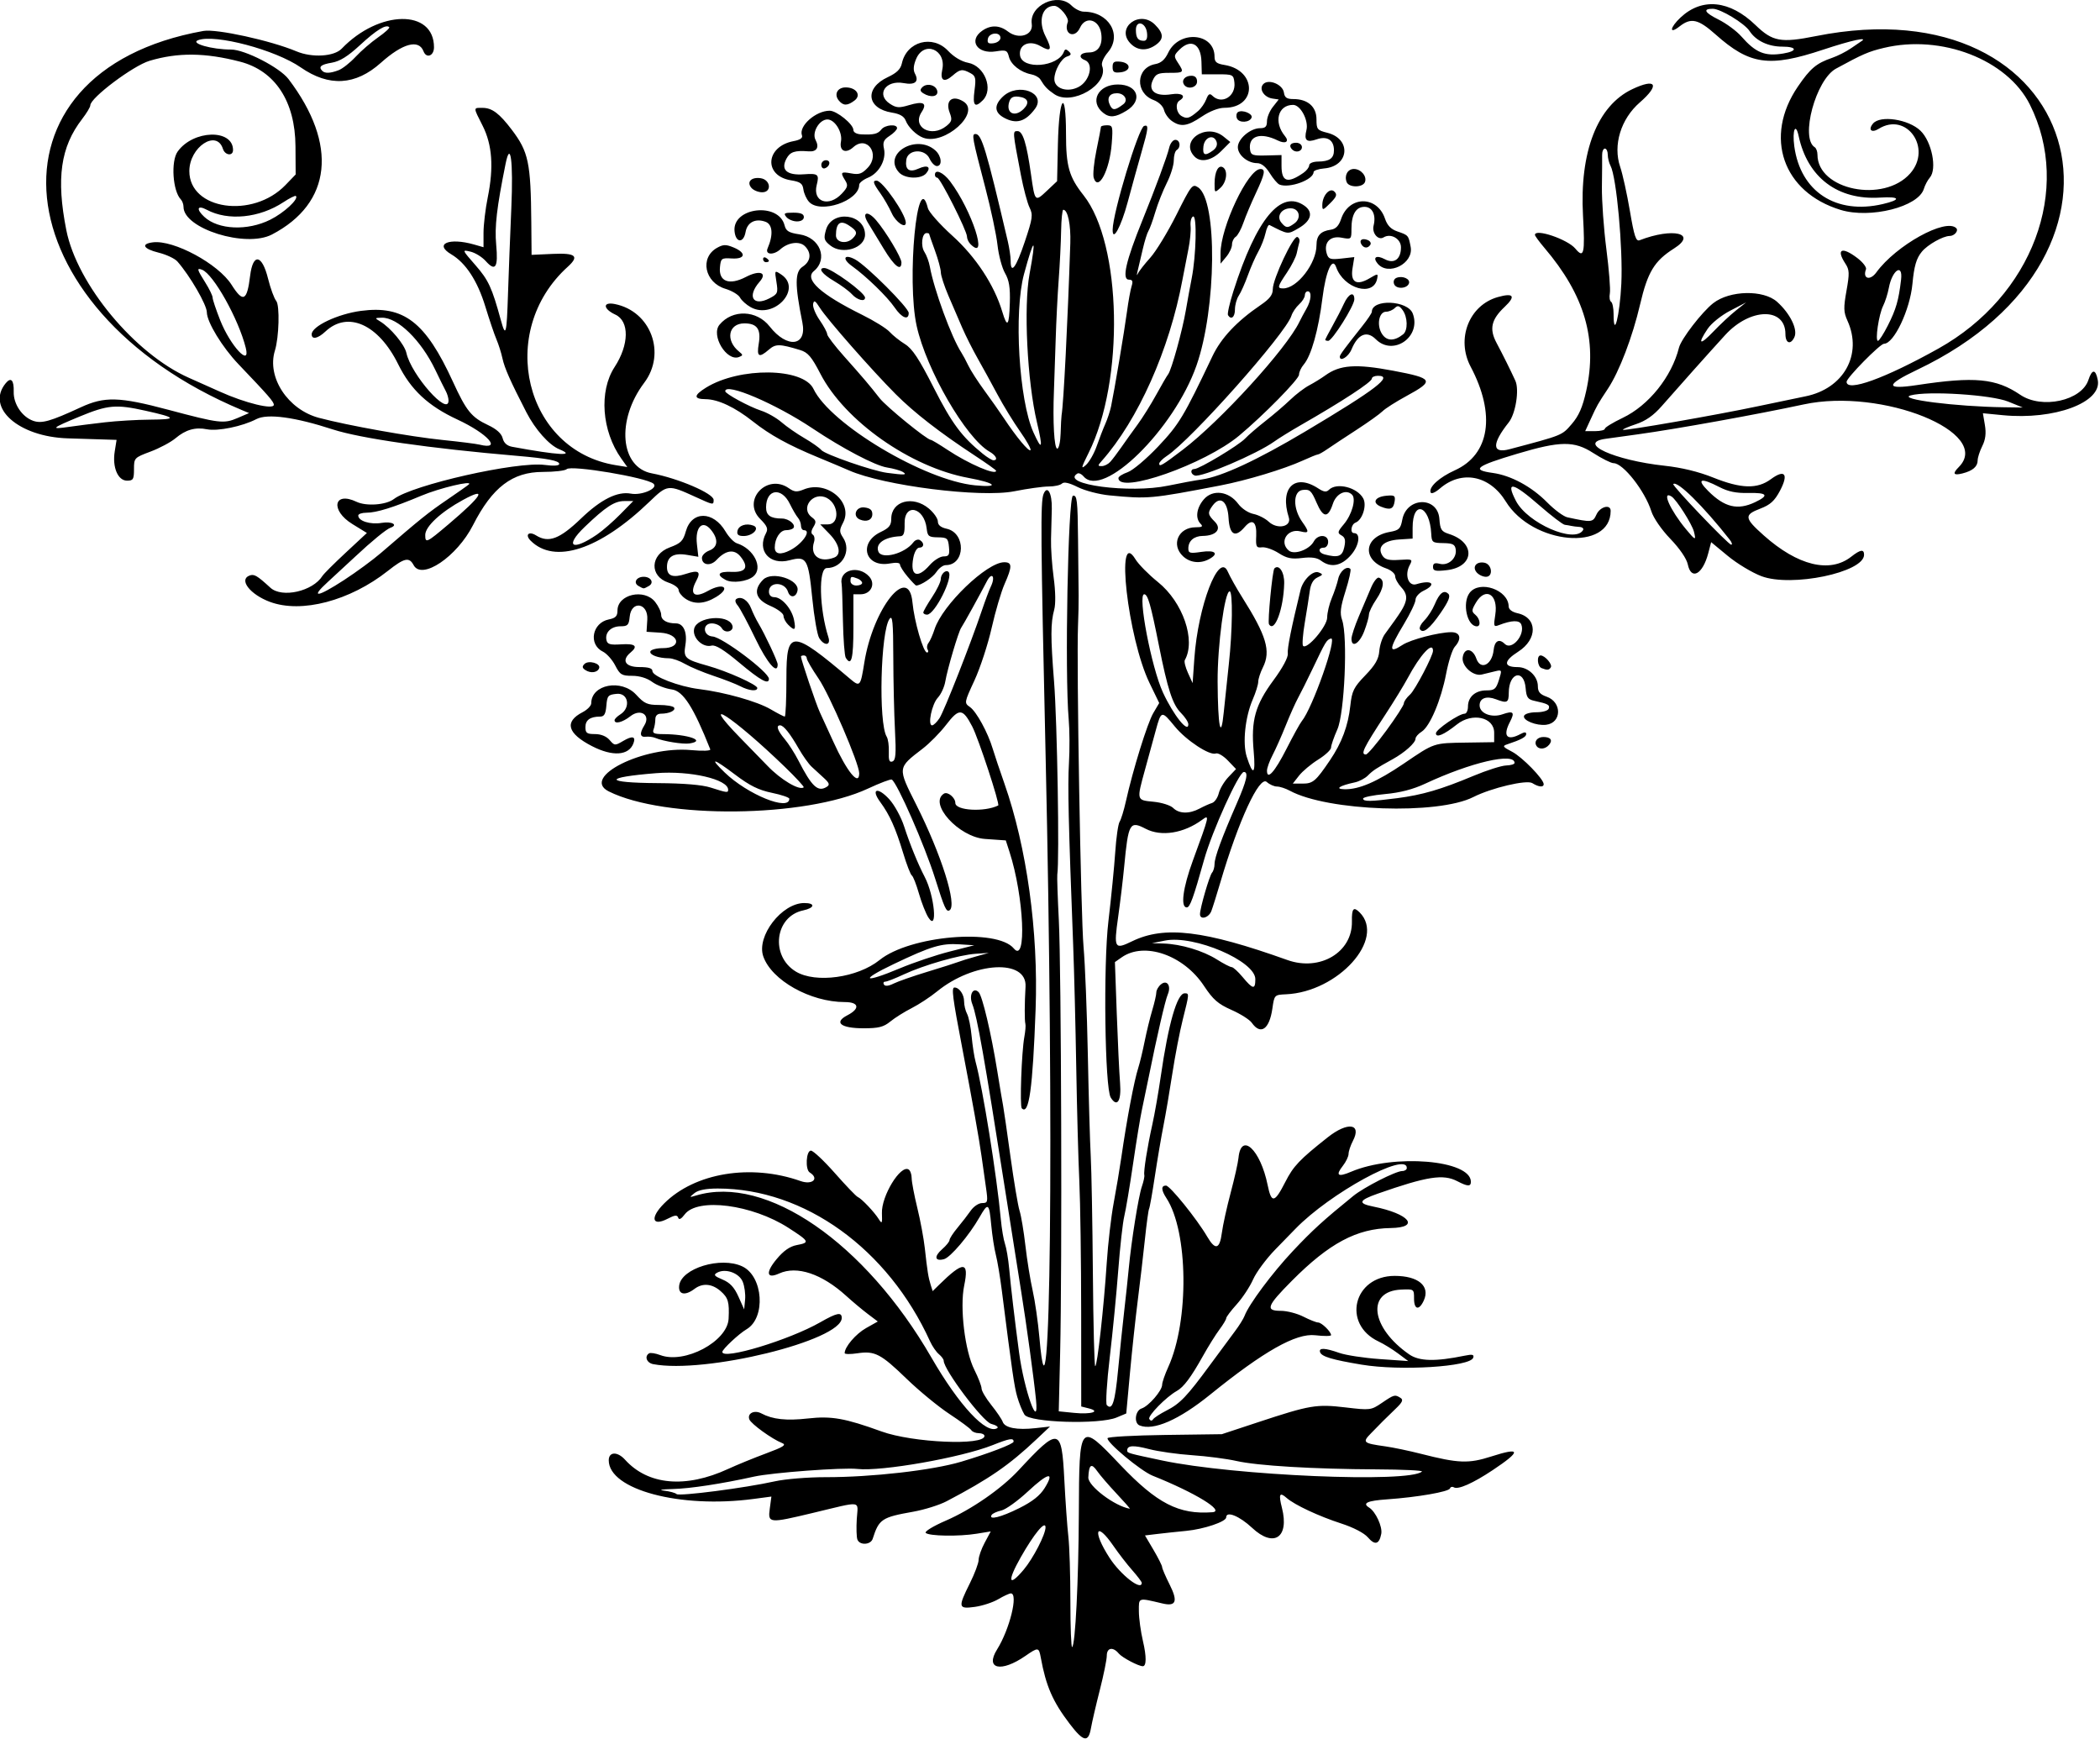 <?xml version="1.0" encoding="UTF-8"?>
<svg version="1.1" viewBox="0 0 675.94 559.69" xmlns="http://www.w3.org/2000/svg">
<path d="m344.29 554.77c-5.445-7.14-7.611-12.109-9.29-21.307-0.612-3.352-0.832-3.376-4.912-0.549-7.878 5.459-13.118 4.274-9.146-2.069 4.057-6.478 6.893-18.028 4.426-18.028-0.486 0-2.31 0.842-4.054 1.87-1.744 1.029-5.143 2.141-7.554 2.471-5.345 0.733-5.46 0.175-1.571-7.623 1.543-3.094 2.807-6.475 2.809-7.514 2e-3 -1.039 0.879-3.523 1.95-5.521l1.946-3.632-4.525 0.738c-5.734 0.935-15.363 0.778-16.409-0.268-0.439-0.439 2.478-2.212 6.481-3.941 8.184-3.535 17.867-10.236 23.395-16.191 13.035-14.04 13.878-13.877 14.735 2.861 0.362 7.064 0.951 15.374 1.309 18.468s0.651 12.437 0.651 20.763c0 8.326 0.252 14.985 0.561 14.798 1.034-0.627 2.069-21.298 2.161-43.144 0.123-29.303 0.167-29.355 13.312-15.525 11.84 12.457 18.903 16.091 29.669 15.265 4.205-0.323-5.554-6.287-19.235-11.757-3.809-1.523-14.932-10.792-14.501-12.084 0.144-0.432 8.479-0.896 18.522-1.031l18.26-0.245 11.719-3.869c16.698-5.512 18.72-5.853 28.118-4.742 7.93 0.938 8.19 0.905 11.69-1.47 3.959-2.687 4.179-2.746 5.985-1.601 0.976 0.619 0.62 1.409-1.578 3.501-1.562 1.486-3.395 3.271-4.074 3.967s-2.392 2.445-3.807 3.886c-2.917 2.973-2.632 3.237 4.562 4.245 2.515 0.352 7.68 1.433 11.478 2.401 12.083 3.082 15.335 3.204 22.649 0.852 9.587-3.083 9.72-1.773 0.447 4.398-6.381 4.246-11.176 6.367-12.52 5.537-0.503-0.311-1.056-0.152-1.228 0.352-0.368 1.071-10.522 2.834-20.236 3.513-6.413 0.448-8.105 1.226-5.783 2.661 2.075 1.282 4.33 6.161 3.896 8.431-0.653 3.416-2.043 3.785-4.31 1.145-1.199-1.396-4.646-3.19-8.568-4.459-7.245-2.344-15.042-5.995-17.584-8.233-2.277-2.005-2.636-1.249-1.511 3.183 2.433 9.584-2.616 12.977-9.596 6.449-4.073-3.81-8.341-5.541-8.341-3.383 0 1.386-7.147 3.801-12.889 4.355-2.966 0.286-7.162 0.734-9.324 0.995l-3.931 0.475 2.759 4.679c1.518 2.574 2.759 5.048 2.759 5.499s1.103 3.014 2.45 5.697c2.69 5.356 2.036 7.05-2.325 6.021-7.981-1.883-7.626-1.999-7.61 2.497 8e-3 2.256 0.601 6.596 1.319 9.644 1.155 4.911 1.133 8.051-0.057 8.051-1.379 0-6.645-2.779-7.719-4.074-1.881-2.268-3.87-1.914-3.87 0.69 0 1.233-1.007 6.19-2.237 11.016-1.23 4.826-2.515 10.357-2.855 12.29-0.838 4.764-2.411 4.442-6.871-1.406zm23.213-45.355c0-0.324-1.371-2.142-3.047-4.039-1.676-1.897-4.409-5.429-6.074-7.848-5.7-8.282-6.85-4.831-1.269 3.805 3.583 5.543 10.39 10.838 10.39 8.082zm-38-4.232c3.077-3.657 7.074-11.426 7.029-13.663-0.046-2.297-3.716 2.151-7.977 9.668-4.427 7.81-3.951 9.817 0.948 3.995zm-1.416-19.81c4.251-2.124 6.688-4.058 8.188-6.495 3.337-5.422 1.125-4.961-5.415 1.129-3.289 3.063-7.143 5.824-8.564 6.136-1.421 0.312-2.824 0.957-3.118 1.433-1.084 1.754 3.024 0.738 8.909-2.204zm31.311-4.665c-2.545-2.707-5.339-5.951-6.208-7.209-1.895-2.742-2.689-2.196-2.884 1.985-0.129 2.753 8.5 9.27 13.35 10.083 0.204 0.034-1.712-2.153-4.257-4.86zm98.293-7.114c0.361-0.341-6.178-0.653-14.531-0.692-20.503-0.096-38.376-1.166-45.188-2.705-3.094-0.699-9.485-1.532-14.202-1.852-4.717-0.319-10.974-1.205-13.905-1.968-5.116-1.333-7.05-1.209-7.05 0.449 0 0.817 0.221 0.88 11.25 3.214 23.125 4.893 79.67 7.297 83.625 3.555zm-181.71 21.91c-0.29-0.757-0.383-3.743-0.205-6.636 0.373-6.081 2.137-5.841-14.208-1.932-14.098 3.372-14.429 3.338-13.791-1.42l0.518-3.863-5.785 0.769c-23.621 3.139-46.567-2.989-46.567-12.438 0-2.794 2.801-2.897 5.245-0.192 7.411 8.2 19.499 9.28 33.192 2.966 2.836-1.308 8.32-3.552 12.188-4.987 5.668-2.103 6.668-2.752 5.156-3.347-3.2-1.259-9.965-6.145-10.523-7.6-0.754-1.964 1.617-3.136 3.888-1.921 3.58 1.916 8.014 2.397 14.945 1.619 7.599-0.852 11.938-0.087 23.717 4.181 10.005 3.625 33.129 4.634 33.129 1.445 0-0.492-0.819-0.895-1.82-0.895s-2.088-0.434-2.416-0.965c-0.328-0.531-3.51-2.885-7.07-5.23-3.56-2.346-9.75-7.435-13.756-11.31-8.336-8.065-10.24-9.049-15.872-8.204-2.237 0.335-4.067 0.311-4.067-0.055 0-2.001 3.595-6.205 6.889-8.056l3.776-2.122-3.207-2.419c-1.764-1.331-4.902-3.957-6.973-5.837-7.831-7.107-15.872-9.793-21.56-7.201-4.067 1.853-4.46-0.246-0.858-4.582 2.269-2.731 4.281-4.138 6.514-4.558 4.286-0.804 4.108-1.171-2.677-5.543-11.696-7.535-29.259-9.809-33.396-4.324-1.127 1.495-1.831 1.846-2.097 1.048-0.312-0.937-1.051-0.865-3.36 0.329-5.079 2.627-5.776-0.289-1.169-4.896 9.883-9.883 27.94-12.853 43.9-7.223 3.837 1.354 6.147-0.793 2.968-2.758-1.496-0.925-1.162-7.031 0.384-7.031 0.727 0 4.208 3.269 7.734 7.266 3.527 3.996 6.83 7.44 7.341 7.653 1.237 0.516 5.347 4.849 6.781 7.149 1.011 1.621 1.13 1.394 1.002-1.923-0.213-5.518 5.992-15.683 8.592-14.076 0.538 0.333 0.979 1.577 0.979 2.764s0.814 5.487 1.809 9.554 2.086 9.926 2.425 13.019c0.808 7.373 1.142 9.455 1.898 11.837l0.627 1.977 2.011-1.98c7.876-7.752 9.779-7.708 8.139 0.188-1.468 7.07 0.217 21.028 3.273 27.111 1.275 2.538 2.318 5.247 2.318 6.02 0 0.773 1.411 3.164 3.136 5.314 1.725 2.149 3.378 4.59 3.673 5.424 0.686 1.937 4.582 2.686 10.535 2.024l4.688-0.521-4.36 4.116c-8.843 8.347-15.202 12.728-28.921 19.927-2.32 1.218-7.172 2.737-10.781 3.376-10.111 1.791-10.99 2.379-13.011 8.702-0.636 1.99-4.185 2.181-4.92 0.265zm-26.601-18.75c3.352-0.747 10.734-1.351 16.406-1.341 14.725 0.025 34.367-2.216 43.594-4.973 8.931-2.669 16.875-5.713 16.875-6.467 0-1.26-1.301-1.043-6.762 1.129-10.102 4.017-35.759 8.534-43.525 7.662-4.619-0.519-27.413 1.172-33.256 2.466-10.439 2.313-20.566 3.859-26.144 3.992-3.621 0.087-4.762 0.302-2.812 0.531 1.805 0.212 3.61 0.705 4.012 1.096 0.809 0.787 22.065-1.966 31.613-4.095zm69.667-18.498c-2.702-0.7-15.292-17.435-15.292-20.326 0-0.451-0.698-1.399-1.552-2.107-0.853-0.708-2.127-2.552-2.829-4.099-13.556-29.832-40.429-49.186-68.33-49.213-3.779-4e-3 -6.289 0.488-7.5 1.47-1.75 1.419-1.73 1.449 0.524 0.774 22.548-6.756 54.319 15.117 75.712 52.126 8.943 15.471 17.725 24.901 21.193 22.757 0.553-0.342-0.313-0.963-1.925-1.381zm47.754 0.503c-1.895-0.764-1.405-4.804 0.662-5.46 2.254-0.715 6.604-5.746 6.604-7.636 0-0.762 0.883-3.323 1.961-5.691 6.774-14.871 6.461-43.61-0.594-54.376-1.699-2.592-1.745-4.029-0.131-4.029 1.27 0 9.948 10.755 13.294 16.477 2.579 4.41 3.997 4.034 4.685-1.242 0.32-2.449 1.594-8.25 2.832-12.891 1.238-4.641 2.374-9.703 2.523-11.25 0.819-8.473 7.063-2.679 9.379 8.705 1.228 6.032 2.221 5.857 5.718-1.01 2.581-5.069 4.561-7.15 13.623-14.317 6.443-5.096 11.033-4.46 8.12 1.125-0.77 1.477-1.403 3.367-1.406 4.199-3e-3 0.833-0.836 2.569-1.85 3.859-2.432 3.091-1.589 3.704 2.624 1.908 13.787-5.877 38.595-3.812 38.595 3.212 0 1.589-1.044 1.547-4.346-0.175-4.569-2.383-9.703-1.581-25.654 4.005-6.128 2.146-6.466 3.144-1.406 4.152 11.662 2.324 15.232 6.768 5.551 6.909-10.884 0.159-19.771 4.907-31.75 16.964-8.11 8.163-8.664 9.683-3.53 9.683 1.954 0 5.207 0.844 7.229 1.875s4.156 1.875 4.74 1.875c1.118 0 4.166 2.975 4.166 4.066 0 0.351-2.295 0.368-5.099 0.038-6.17-0.725-16.556 5.143-33.807 19.102-10.081 8.158-18.261 11.727-22.734 9.922zm8.672-4.792c4.373-2.233 6.573-4.54 14.061-14.743 3.027-4.125 6.615-8.977 7.972-10.781s2.746-4.028 3.086-4.941c1.38-3.705 8.883-13.781 15.519-20.841 6.334-6.738 9.871-9.963 19.478-17.758 3.48-2.824 13.699-8.023 15.769-8.023 0.802 0 1.459-0.441 1.459-0.98 0-5.383-24.704 8.102-35.831 19.56-0.66 0.68-3.579 3.676-6.486 6.658-2.907 2.982-6.129 7.329-7.16 9.66s-3.399 5.925-5.261 7.987c-1.863 2.062-3.387 4.08-3.387 4.484 0 0.404-0.978 2.041-2.174 3.636-1.196 1.595-3.59 5.432-5.32 8.526-3.842 6.868-6.196 10.017-8.409 11.25-3.43 1.91-9.462 8.063-8.86 9.037 0.392 0.634 0.84 0.669 1.208 0.095 0.322-0.501 2.273-1.773 4.336-2.827zm-45.712 1.332c-0.698-1.107-1.751-3.7-2.339-5.763-0.967-3.392-1.635-8-4.962-34.219-0.556-4.383-1.422-9.546-1.924-11.473-0.502-1.927-1.169-6.252-1.483-9.609-0.662-7.095-1.002-7.324-3.739-2.527-3.355 5.877-9.391 13.002-11.477 13.547-2.961 0.774-3.265-0.878-0.59-3.204 1.31-1.139 2.382-2.467 2.382-2.95 0-0.483 1.16-2.271 2.578-3.972 1.418-1.701 3.336-4.183 4.263-5.514 0.926-1.332 2.567-2.421 3.646-2.421 1.831 0 1.915-0.329 1.259-4.922-0.386-2.707-1.028-7.242-1.426-10.078-0.827-5.896-2.912-17.576-6.275-35.156-3.066-16.029-3.474-19.219-2.456-19.219 1.556 0 3.099 2.224 3.099 4.468 0 1.22 0.433 3.027 0.963 4.016 0.529 0.989 1.188 4.231 1.464 7.204s0.849 6.671 1.274 8.218c2.283 8.319 6.849 36.797 8.118 50.625 0.284 3.094 0.889 6.68 1.344 7.969s1.062 4.875 1.349 7.969c0.593 6.403 1.766 16.345 3.181 26.965 1.628 12.22 6.506 25.837 5.453 15.223-0.657-6.626-3.134-24.726-4.747-34.688-0.751-4.641-3.118-19.617-5.26-33.281-6.606-42.151-8.962-55.475-10.494-59.349-1.163-2.941 0.26-5.622 2.04-3.841 1.191 1.191 4.019 13.138 5.971 25.222 0.833 5.156 1.684 10.219 1.891 11.25s1.275 8.414 2.374 16.406c1.099 7.992 2.42 15.852 2.934 17.467 0.515 1.614 1.362 6.677 1.883 11.25 0.521 4.573 1.569 11.057 2.328 14.408s1.744 10.22 2.188 15.264c3.589 40.823 4.728-65.748 1.997-186.83-1.607-71.225-1.694-82.264-0.672-84.766 1.231-3.015 2.773-0.247 2.654 4.764-0.059 2.493-0.172 6.854-0.25 9.69-0.079 2.836 0.305 8.443 0.852 12.46 0.601 4.412 0.67 8.495 0.174 10.312-1.174 4.305-1.184 8.834-0.05 23.165 1.021 12.892 1.77 57.605 1.04 62.109-0.104 0.645 0.12 7.289 0.499 14.766 0.792 15.626 1.078 111.34 0.417 139.22l-0.445 18.75 4.963 0.499c5.449 0.547 8.681-0.448 4.699-1.448l-2.428-0.609-0.018-30.158c-0.01-16.587-0.278-35.643-0.596-42.346-0.318-6.703-0.763-23.156-0.99-36.562s-0.672-31.125-0.99-39.375c-1.517-39.36-1.792-51.229-1.359-58.594 0.258-4.383 0.221-10.744-0.082-14.135-1.305-14.622-0.221-71.628 1.368-71.947 1.32-0.264 1.518 1.437 1.642 14.062 0.077 7.9 0.163 16.051 0.19 18.113 0.027 2.062-0.066 6.492-0.207 9.844-0.499 11.874 0.912 93.429 1.784 103.12 0.487 5.414 1.109 21.023 1.381 34.688 0.273 13.664 0.696 28.43 0.94 32.812 0.244 4.383 0.553 21.363 0.686 37.734 0.133 16.371 0.472 29.766 0.753 29.766 0.663 0 2.769-18.889 3.71-33.281 0.405-6.188 1.407-14.836 2.227-19.219 0.82-4.383 1.919-10.922 2.441-14.531 1.821-12.586 4.13-24.787 5.499-29.062 0.496-1.547 1.409-5.344 2.03-8.438 0.621-3.094 1.721-7.603 2.445-10.02 0.724-2.417 1.316-5.002 1.316-5.745 0-0.742 0.665-1.902 1.478-2.576 1.973-1.637 3.39 0.462 2.196 3.254-0.826 1.932-3.493 13.492-6.076 26.336-0.726 3.609-1.734 8.461-2.241 10.781-0.507 2.32-1.785 10.125-2.84 17.344s-2.327 14.812-2.827 16.875-1.372 9.867-1.938 17.344c-0.566 7.477-1.802 20.133-2.746 28.125-0.944 7.992-1.368 14.895-0.943 15.34 1.764 1.845 2.64-0.891 3.632-11.341 0.576-6.067 1.464-14.616 1.974-18.999 0.51-4.383 1.164-10.5 1.454-13.594 0.831-8.856 3.145-23.321 4.229-26.43 0.543-1.558 0.895-3.209 0.782-3.67-0.284-1.158 0.962-9.011 2.586-16.292 0.745-3.344 1.964-10.305 2.709-15.469 2.434-16.885 5.264-26.733 7.683-26.733 1.521 0 1.519 0.028-0.598 8.438-0.974 3.867-2.481 11.672-3.35 17.344-0.869 5.672-2.164 13.266-2.878 16.875-0.714 3.609-1.963 10.96-2.775 16.335s-1.643 10.042-1.847 10.372c-0.204 0.33-0.812 4.792-1.351 9.915-0.539 5.123-1.573 13.956-2.296 19.628-0.723 5.672-1.851 16.164-2.506 23.315l-1.191 13.002-3.114 1.301c-5.557 2.322-28.032 1.626-29.636-0.918zm108.52-16.101c-9.511-1.581-12.906-2.599-13.376-4.009-0.496-1.488 1.527-1.415 6.174 0.225 2.098 0.74 7.952 1.635 13.008 1.988l9.194 0.642-3.281-2.449c-1.805-1.347-4.613-3.074-6.242-3.839-11.905-5.59-8.116-21.125 5.153-21.125 7.61 0 11.493 3.277 9.38 7.915-1.519 3.333-3.155 2.995-3.144-0.65 9e-3 -3.017-0.033-3.045-4.21-2.85-11.228 0.524-9.723 12.289 2.667 20.858 3.224 2.229 8.399 2.347 17.849 0.406 2.495-0.512 3.08-0.371 2.738 0.663-0.963 2.913-23.407 4.304-35.91 2.225zm-228.05-0.167c-2.078-0.4-2.872-2.506-1.309-3.472 0.44-0.272 2.061-0.019 3.602 0.563 7.84 2.959 21.634-4.381 21.996-11.703 0.266-5.382-0.12-6.725-2.549-8.867-2.76-2.434-5.834-2.701-8.436-0.733-3.043 2.302-5.272 1.827-4.929-1.049 0.667-5.587 13.41-9.465 20.334-6.188 6.735 3.187 7.622 16.563 1.342 20.236-2.435 1.425-7.785 6.43-7.785 7.285 0 2.688 21.531-3.828 31.52-9.539 5.355-3.062 6.917-3.38 6.917-1.408 0 7.277-44.077 18.078-60.703 14.876zm28.825-26.534c-1.175-2.837-5.582-4.382-8.246-2.891-1.227 0.687-0.902 1.092 1.765 2.207 2.379 0.994 3.769 2.485 5.111 5.481l1.843 4.115 0.302-3.157c0.166-1.736-0.182-4.326-0.774-5.755zm89.832-55.788c-0.689-0.689-0.066-18.165 0.818-22.953 0.333-1.805 0.487-3.703 0.341-4.219-0.296-1.045-0.275-6.581 0.046-11.987 0.535-9.023-16.669-8.094-28.482 1.539-2.177 1.775-5.856 4.191-8.177 5.37s-5.411 3.12-6.869 4.314c-2.148 1.759-3.77 2.171-8.557 2.171-7.394 0-9.745-1.868-5.265-4.184 4.176-2.159 3.77-4.253-0.825-4.253-11.089 0-23.563-6.992-26.242-14.709-2.256-6.498 5.954-17.166 13.209-17.166 3.634 0 3.386 1.575-0.373 2.374-9.137 1.942-10.651 14.665-2.343 19.69 6.363 3.848 19.871 1.98 26.953-3.728 9.758-7.865 37.759-10.27 43.203-3.71 4.226 5.092 3.261-16.665-1.377-31.032l-1.21-3.75-6.696-0.469c-8.447-0.591-18.276-11.453-13.202-14.589 1.192-0.737 3.657 1.296 3.657 3.015 0 2.454 9.367 2.998 13.796 0.801 0.64-0.318-6.355-21.596-8.359-25.427-3.089-5.903-4.226-5.968-8.438-0.483-1.909 2.486-5.305 5.927-7.547 7.648-8.121 6.234-8.092 5.975-2.03 18.013 8.107 16.101 13.248 32.417 10.707 33.987-1.032 0.638-1.629-0.683-4.658-10.31-3.313-10.531-12.157-30.697-13.928-31.76-0.35-0.21-3.8 1.095-7.667 2.9-20.144 9.402-65.491 9.892-83.438 0.9-9.099-4.559 11.216-14.71 26.585-13.284 3.697 0.343 6.286 0.238 6.094-0.248-5.389-13.594-8.721-18.786-12.368-19.275-2.048-0.275-4.907-1.375-6.354-2.444-1.635-1.209-4.056-1.945-6.396-1.945-3.37 0-3.946-0.351-5.477-3.337-0.941-1.835-2.744-3.849-4.007-4.474-4.702-2.332-3.398-9.265 1.945-10.334 2.192-0.438 2.792-1.055 2.792-2.872 0-5.207 8.646-7.178 12.119-2.763 1.069 1.359 1.943 3.212 1.943 4.118 0 1.736 1.783 2.786 4.731 2.786 2.475 0 3.732 2.869 3.062 6.993-0.669 4.12-0.153 4.595 7.207 6.652 6.245 1.745 15.938 6.095 15.938 7.152 0 1.18-2.629 0.908-5.483-0.568-1.417-0.733-5.299-2.241-8.625-3.351-3.326-1.11-7.443-2.83-9.149-3.824-1.705-0.993-4.026-1.811-5.156-1.818-3.442-0.021-6.371-1.104-5.999-2.216 0.194-0.579 2.004-1.052 4.023-1.052 6.176 0 5.446-4.574-0.794-4.974l-4.464-0.286 0.246-3.933c0.337-5.403-5.155-6.261-5.673-0.886-0.255 2.646-0.641 3.047-2.932 3.047-3.031 0-5.054 1.958-4.553 4.408 0.283 1.387 1.129 1.636 4.765 1.404 4.528-0.288 5.502 0.56 3.014 2.625-3.028 2.513-1.724 4.688 2.812 4.688 2.968 0 4.219 0.385 4.219 1.297 0 1.706 8.497 4.984 15 5.786 8.251 1.018 18.731 3.978 23.055 6.512 2.199 1.289 4.239 2.343 4.534 2.343s0.536-5.67 0.536-12.601c0-15.514 1.693-15.479 20.47 0.433 3.201 2.713 3.377 2.516 4.599-5.167 2.784-17.5 14.306-31.971 15.495-19.462 0.584 6.147 3.488 16.172 4.684 16.172 0.44 0 0.528-0.44 0.195-0.979-0.333-0.538-0.202-1.487 0.291-2.109 0.493-0.622 1.373-2.607 1.956-4.412 2.507-7.762 16.788-21.506 22.388-21.547 2.622-0.019 2.648 1.34 0.136 7.019-1.085 2.453-2.953 8.796-4.15 14.094-1.197 5.298-3.687 12.901-5.532 16.895-3.318 7.181-3.334 7.276-1.458 8.591 2.078 1.455 5.776 8.22 7.317 13.386 0.539 1.805 2.238 6.867 3.777 11.25 7.2 20.506 10.948 47.636 10.038 72.656-0.93 25.566-2.13 34.172-4.441 31.86zm-30.297-43.979c4.641-1.41 9.07-2.82 9.844-3.134 0.773-0.314 3.305-1.099 5.625-1.745l4.219-1.175-4.219 0.285c-5.289 0.357-16.73 3.645-23.229 6.675-2.721 1.269-5.383 2.307-5.915 2.307-0.532 0-0.707 0.42-0.39 0.934 0.369 0.597 1.489 0.48 3.102-0.325 1.389-0.692 6.322-2.412 10.962-3.822zm-8.906-1.101c4.383-1.838 11.555-4.256 15.938-5.373l7.969-2.031-4.688-0.304c-5.895-0.382-9.187 0.603-21.255 6.36-11.187 5.337-9.747 6.29 2.036 1.348zm-35.625-54.561c0-0.412-2.531-1.273-5.623-1.911-4.261-0.88-7.127-2.299-11.829-5.859-7.061-5.345-8.472-5.639-3.366-0.702 7.351 7.108 20.818 12.588 20.818 8.472zm-19.688-2.892c0-3.376-12.264-6.208-23.138-5.343-17.189 1.367-16.971 3.098 0.404 3.205 8.441 0.052 14.347 0.546 17.109 1.431 5.258 1.684 5.625 1.73 5.625 0.707zm18.213-7.397c-16.635-16.082-28.351-23.691-14.292-9.282 4.288 4.395 8.219 8.432 8.735 8.972 4.266 4.464 10.253 8.024 11.664 6.934 0.228-0.176-2.52-3.157-6.107-6.624zm13.538 6.448c1.022-0.648 0.832-1.224-0.938-2.842-1.221-1.116-2.997-2.748-3.946-3.626-0.949-0.878-2.813-3.496-4.143-5.816-2.819-4.92-4.882-7.5-5.995-7.5-1.4 0-0.851 1.662 1.455 4.402 1.236 1.469 3.218 4.56 4.403 6.869 4.367 8.505 6.317 10.316 9.163 8.513zm10.436-4.361c0-3.086-9.531-25.268-13.109-30.509-2.071-3.035-3.766-5.944-3.766-6.466 0-0.521-0.422-0.948-0.938-0.948-0.516 0-0.938 0.157-0.938 0.349 0 0.969 4.917 15.495 6.071 17.932 0.732 1.547 2.667 5.766 4.299 9.375 4.414 9.757 8.38 14.617 8.38 10.267zm11.509-13.849c-0.277-5.248-0.52-15.82-0.54-23.491-0.03-11.334-0.254-13.651-1.199-12.359-2.904 3.972-3.622 33.586-0.92 37.942 0.451 0.727 0.757 2.927 0.68 4.889-0.106 2.707 0.177 3.446 1.171 3.065 1.051-0.403 1.211-2.394 0.807-10.046zm14.335-3.883c1.503-2.294 10.021-23.955 13.654-34.722 1.044-3.094 2.336-6.533 2.871-7.642 1.56-3.232 0.345-4.847-1.277-1.698-2.143 4.16-7.521 13.895-8.267 14.965-0.885 1.268-4.441 13.281-5.12 17.299-0.301 1.78-1.376 4.118-2.389 5.196-1.932 2.057-3.362 8.911-1.858 8.911 0.48 0 1.554-1.039 2.386-2.309zm55.106 122.08c-1.894-3.064-2.413-42.633-0.744-56.696 0.904-7.62 1.896-17.65 2.203-22.291 0.307-4.641 0.942-9.032 1.409-9.758 0.468-0.726 1.375-3.679 2.015-6.562 2.257-10.152 6.931-25.212 8.819-28.412l1.909-3.236-3.139-6.484c-6.97-14.397-11.066-50.565-4.505-39.776 0.983 1.617 4.242 4.917 7.242 7.334 8.044 6.482 12.263 18.748 8.639 25.121-0.262 0.46 0.197 2.313 1.019 4.118l1.495 3.281 0.56-7.969c1.187-16.881 7.893-34.367 10.727-27.973 0.763 1.721 2.853 5.45 4.645 8.286 7.854 12.433 9.312 17.34 6.705 22.566-0.833 1.669-1.514 3.76-1.514 4.646s-0.798 3.458-1.773 5.715c-2.439 5.644-3.322 14.062-1.932 18.412 2.047 6.406 2.91 5.719 2.236-1.778-0.892-9.915 0.489-14.854 6.388-22.845 2.928-3.967 4.745-7.35 4.597-8.558-0.203-1.656 1.085-8.086 4.106-20.502 0.794-3.261 4.012-6.367 5.83-5.627 1.486 0.605 1.45 0.759-0.378 1.611-1.358 0.633-2.172 2.061-2.482 4.354-0.254 1.877-0.98 6.487-1.614 10.246-0.634 3.759-0.88 7.106-0.547 7.439 1.29 1.29 7.758-6.317 7.758-9.124 0-1.509 0.673-4.34 1.494-6.29 0.822-1.95 1.749-4.725 2.059-6.165 0.534-2.475 2.793-4.316 3.918-3.191 0.284 0.284-0.418 3.474-1.559 7.089-1.649 5.225-1.876 7.143-1.105 9.354 1.856 5.325 0.786 29.977-1.528 35.19-1.116 2.515-2.03 5.151-2.03 5.858 0 0.707-1.862 2.446-4.137 3.865-2.276 1.419-5.048 3.74-6.162 5.158l-2.025 2.578h3.141c3.359 0 4.248-0.757 8.83-7.521 3.814-5.63 5.839-11.056 6.552-17.555 0.522-4.758 1.089-5.908 4.821-9.77 3.185-3.296 4.296-5.219 4.5-7.787 0.149-1.875 0.95-4.335 1.782-5.466 5.24-7.135 6.247-8.735 6.747-10.725 0.383-1.526-0.064-2.877-1.433-4.335-1.094-1.165-1.99-2.788-1.99-3.606 0-0.825-1.31-1.945-2.941-2.514-7.901-2.754-7.136-10.228 1.2-11.72 3.004-0.538 3.491-1.013 4.04-3.94 1.384-7.376 11.403-7.591 11.941-0.257 0.254 3.464 0.64 4.068 3.103 4.854 8.696 2.778 8.183 10.644-0.76 11.652-3.66 0.412-4.396 0.236-4.396-1.05 0-1.156 0.558-1.406 2.209-0.992 2.74 0.688 5.507-1.815 5.107-4.62-0.234-1.637-0.949-2.003-4.009-2.054-3.505-0.058-3.733-0.235-3.873-3.007-0.464-9.229-5.997-11.03-5.997-1.952v3.511l-4.357 0.286c-4.992 0.327-7.151 2.427-5.354 5.208 0.813 1.258 2.083 1.573 5.447 1.353 4.231-0.278 4.349-0.216 3.308 1.728-1.697 3.171-0.38 6.872 2.17 6.098 4.998-1.516 6.67 0.016 2.301 2.11-1.418 0.68-2.578 1.978-2.578 2.884 0 0.907-1.688 4.447-3.75 7.866-4.906 8.134-4.998 9.671-0.4 6.658 2.595-1.7 11.614-4.05 15.634-4.073 2.946-0.017 3.474 2.129 1.153 4.693-0.784 0.866-2.033 4.752-2.776 8.636-1.625 8.495-5.236 17.031-7.911 18.702-1.073 0.67-1.951 1.676-1.951 2.236 0 1.351-3.465 4.458-7.388 6.625-5.337 2.948-6.292 3.578-7.985 5.27-0.898 0.898-2.764 1.875-4.146 2.17-4.968 1.062-6.597 2.144-3.334 2.215 4.674 0.101 10.44-2.394 19.051-8.242 9.979-6.778 9.481-6.611 20.212-6.772l8.902-0.133v-3.054c0-5.009-7.065-6.578-11.985-2.662-4.215 3.354-6.765 4.429-6.763 2.851 2e-3 -1.222 7.446-6.299 9.237-6.299 0.59 0 1.074-1.025 1.074-2.277 0-3.134 2.373-5.223 5.931-5.223 2.603 0 3.119-0.429 4.035-3.353 1.02-3.259 0.987-3.338-1.177-2.812-1.225 0.298-3.18 0.772-4.345 1.055-2.748 0.667-6.536-2.735-6.138-5.513 0.466-3.256 3.206-3.017 4.391 0.383 1.351 3.874 5.088 2.023 5.566-2.756 0.295-2.955 1.78-3.773 3.581-1.972 2.228 2.228 6.619-2.872 5.34-6.204-0.579-1.509-3.059-1.451-7.25 0.169-1.639 0.634-1.733 0.361-1.144-3.32 1.049-6.56-3.122-9.175-6.234-3.908-1.41 2.386-1.434 2.843-0.202 3.865 1.552 1.288 1.888 3.742 0.512 3.742-3.157 0-4.791-7.521-2.339-10.765 3.186-4.216 12.506-0.983 12.577 4.362 0.013 0.974 1.096 1.802 2.865 2.191 6.431 1.413 6.534 8.344 0.183 12.384-4.73 3.009-4.793 4.952-0.16 4.952 3.393 0 6.507 2.94 6.507 6.143 0 1.817 0.678 2.629 2.818 3.375 5.002 1.744 4.887 8.432-0.155 9.043-3.119 0.378-7.594-1.423-7.113-2.863 0.22-0.658 1.95-1.166 3.973-1.166 2.027 0 3.756-0.509 3.983-1.171 0.409-1.2-0.226-1.544-4.622-2.504-2.115-0.462-2.569-1.116-2.812-4.055-0.526-6.345-5.402-5.087-5.433 1.402-0.015 3.288-0.492 3.532-4.164 2.136-3.045-1.158-5.225-0.336-5.225 1.969 0 2.593 3.85 4.105 7.347 2.886 3.539-1.234 4.059-0.706 2.412 2.451-2.39 4.582-0.942 6.224 3.427 3.885 1.261-0.675 1.813-0.669 1.813 0.02 0 0.929-1.654 1.823-6.094 3.294-1.653 0.548-1.47 0.831 1.545 2.393 3.244 1.681 10.174 8.787 10.174 10.432 0 1.097-1.61 0.95-3.666-0.334-1.827-1.141-13.166 1.54-18.984 4.487-11.42 5.787-46.879 4.564-59.057-2.036-1.369-0.742-3.234-1.349-4.145-1.349s-2.388-0.661-3.281-1.47c-2.362-2.137-9.104 12.462-14.968 32.407-1.137 3.867-2.428 7.981-2.869 9.141-0.831 2.185-3.655 2.957-3.655 0.999 0-1.933 3.057-12.445 3.889-13.374 0.439-0.49 0.798-1.747 0.798-2.794 0-2.091 2.31-8.38 7.157-19.482 3.224-7.386 3.838-10.114 2.275-10.114-1.581 0-10.202 18.998-12.763 28.125-3.511 12.512-4.584 15.469-5.613 15.469-2.076 0-1.258-6.294 1.957-15.06 5.396-14.71 5.451-14.954 2.963-13.126-5.905 4.339-13.134 5.487-18.134 2.879-5.138-2.679-5.596-1.874-6.932 12.182-0.392 4.125-1.263 11.389-1.934 16.142-1.443 10.211-1.2 10.638 4.493 7.872 10.437-5.071 23.207-3.529 49.96 6.033 10.507 3.755 20.984-2.489 20.785-12.39-0.084-4.181 0.518-4.896 2.475-2.939 8.494 8.494-6.899 25.615-23.704 26.365-3.704 0.165-3.741 0.204-4.369 4.573-0.967 6.726-3.78 8.665-6.643 4.577-0.693-0.989-3.632-2.848-6.531-4.13-4.323-1.912-5.919-3.309-8.872-7.768-6.555-9.898-19.165-14.259-26.458-9.151l-2.182 1.528 0.592 16.519c0.326 9.085 0.804 19.156 1.064 22.378 0.469 5.832-0.943 8.033-3.01 4.69zm46.55-38.081c0-5.859-19.717-14.286-29.062-12.422l-4.219 0.842 3.75 0.114c5.536 0.168 12.669 2.297 17.126 5.111 2.162 1.365 4.319 2.481 4.794 2.481 0.475 0 2.066 1.446 3.534 3.214 3.299 3.97 4.077 4.096 4.077 0.661zm-17.957-54.895c1.369-0.733 3.172-1.543 4.008-1.799 0.836-0.257 1.815-1.661 2.176-3.12 0.361-1.46 1.76-3.814 3.108-5.232l2.452-2.578-2.627-2.742c-1.445-1.508-3.183-2.528-3.863-2.268-1.983 0.761-9.547-4.211-13.213-8.685-4.275-5.217-4.375-5.196-6.139 1.272-0.809 2.965-2.365 8.651-3.459 12.636-2.73 9.949-2.774 9.784 2.769 10.316 2.617 0.251 5.449 1.149 6.295 1.994 1.891 1.891 5.194 1.97 8.491 0.204zm63.627-3.354c8.109-1.054 14.049-2.791 24.507-7.167 4.308-1.803 9.054-3.313 10.547-3.355 1.493-0.043 2.714-0.41 2.714-0.817 0-3.461-14.047-0.204-28.753 6.668-3.921 1.832-8.073 2.91-12.891 3.347-3.909 0.354-7.107 1.008-7.107 1.452 0 1.013 2.417 0.984 10.983-0.128zm-35.656-15.845c2.159-4.247 4.375-8.263 4.925-8.925 3.438-4.143 11.611-27.361 9.368-26.614-1.398 0.466-1.676 0.927-5.837 9.665-1.718 3.609-3.823 7.828-4.676 9.375-0.853 1.547-2.648 5.555-3.988 8.906s-3.251 7.654-4.246 9.561c-0.995 1.907-1.81 4.157-1.81 5 0 3.226 2.489 0.458 6.264-6.968zm32.149-5.914c3.107-4.233 5.649-8.175 5.649-8.761 0-0.586 0.901-1.868 2.003-2.851 1.593-1.42 7.372-12.443 7.372-14.061 0-3.191-4.122 1.261-8.155 8.807-1.185 2.217-4.418 7.491-7.184 11.719-7.119 10.882-8.073 12.843-6.247 12.843 0.502 0 3.455-3.463 6.562-7.696zm-50.697-21.366c1.182-10.715 1.327-23.438 0.268-23.438-1.606 0-3.935 17.464-3.876 29.062 0.074 14.462 1.046 19.296 1.978 9.844 0.356-3.609 1.09-10.57 1.63-15.469zm-13.029 19.347c0-0.703-1.086-2.364-2.413-3.692-2.652-2.652-4.253-7.573-7.076-21.749-2.61-13.107-3.559-16.406-4.719-16.406-2.19 0 2.32 23.6 6.048 31.646 3.357 7.246 8.161 13.25 8.161 10.2zm-83.67 62.197c-0.823-1.278-2.189-4.743-3.037-7.698-0.848-2.955-1.879-5.582-2.293-5.838-0.413-0.255-1.68-3.533-2.815-7.283-2.414-7.978-4.335-12.251-7.348-16.344-3.153-4.283-0.854-5.006 2.896-0.911 1.669 1.822 3.823 5.76 4.787 8.75 1.812 5.622 4.467 12.142 6.604 16.218 3.183 6.07 4.268 17.866 1.206 13.106zm-108.25-55.146c-7.972-4.099-9.026-7.855-3.069-10.935 1.539-0.796 2.799-2.088 2.799-2.872 0-6.095 9.715-7.938 14.471-2.746 2.604 2.843 3.584 3.281 7.337 3.281 2.382 0 4.565 0.378 4.85 0.839 0.593 0.96-1.583 1.973-4.235 1.973-1.148 0-1.798 0.651-1.798 1.798 0 0.989-0.256 2.466-0.569 3.281-0.458 1.193 0.137 1.485 3.047 1.493 8.014 0.023 14.047 2.143 8.538 3-2.123 0.33-8.402-0.68-11.016-1.773-0.773-0.323-2.144-0.496-3.047-0.385-1.924 0.238-2.1-1.08-0.487-3.662 2.092-3.349-1.214-5.516-4.487-2.942-2.535 1.994-5.104 2.643-5.104 1.29 0-0.392 0.844-1.239 1.875-1.883 3.419-2.135 2.562-6.965-1.172-6.605-2.782 0.268-3.072 0.6-3.338 3.809-0.223 2.697-0.697 3.516-2.033 3.516-3.165 0-4.708 1.108-4.708 3.382 0 1.91 0.457 2.243 3.073 2.243 1.933 0 3.68 0.71 4.712 1.914 1.582 1.847 1.734 1.857 4.398 0.284 2.959-1.748 4.13-1.453 3.257 0.823-1.505 3.921-6.706 4.264-13.294 0.877zm303.95-0.147c-0.841-1.36 0.318-2.812 2.243-2.812 2.33 0 3.082 1.011 1.853 2.492-1.232 1.484-3.278 1.644-4.096 0.321zm-256.53-26.696c-4.979-4.175-7.704-5.855-8.96-5.526-2.889 0.755-6.32-2.605-5.598-5.482 0.962-3.832 10.863-4.706 12.254-1.082 0.757 1.972-2.305 2.848-3.36 0.962-0.477-0.853-1.931-1.551-3.23-1.551-3.119 0-2.87 3.993 0.262 4.217 3.145 0.225 18.131 11.491 18.131 13.63 0 2.004-2.69 0.54-9.499-5.168zm-49.556 2.359c-1.048-0.672-1.13-1.166-0.329-1.967 1.309-1.309 5.257-0.223 4.748 1.306-0.482 1.448-2.68 1.777-4.419 0.661zm307.73-0.659c-1.349-0.544-1.61-4.067-0.301-4.067 1.397 0 3.884 2.882 3.301 3.826-0.575 0.93-1.174 0.978-3 0.241zm-253.02-9.457c-2.414-5.027-4.983-9.837-5.707-10.688-0.797-0.936-0.956-1.771-0.403-2.112 1.564-0.967 3.723 0.419 4.723 3.032 0.527 1.377 1.588 3.558 2.358 4.847 2.123 3.554 6.19 12.229 6.19 13.202 0 3.488-3.393-0.435-7.161-8.28zm29.075 6.14c-0.383-0.619-0.794-5.998-0.913-11.953-0.12-5.955-0.303-11.249-0.408-11.765-0.921-4.529 5.399-6.255 8.867-2.422 2.159 2.386 0.546 5.703-2.775 5.703h-2.311v10.781c0 10.008-0.655 12.577-2.46 9.655zm5.273-24.086c0-0.46-0.667-1.093-1.483-1.406-2.095-0.804-2.267-0.741-2.267 0.837 0 0.781 0.833 1.406 1.875 1.406 1.031 0 1.875-0.377 1.875-0.837zm-13.819 17.753c-0.63-1.009-1.639-6.809-2.242-12.891-1.257-12.676-1.824-13.621-7.284-12.164-6.434 1.717-10.615-3.088-7.596-8.73 0.746-1.395 0.37-2.309-1.875-4.554-6.007-6.007 2.203-14.811 9.224-9.893 1.751 1.227 2.616 1.299 4.783 0.402 7.448-3.085 16.064 4.156 12.687 10.662-1.258 2.422-1.256 2.953 0.012 4.889 2.739 4.18-0.266 9.738-5.266 9.738-2.726 0-2.423 13.11 0.514 22.266 0.863 2.69-1.321 2.894-2.956 0.276zm4.836-25.923c2.383-0.915 1.717-4.256-1.514-7.589l-2.996-3.091h2.528c3.743 0 3.49-6.417-0.334-8.464-4.42-2.365-8.838 3.25-4.873 6.194 1.369 1.016 1.45 1.531 0.488 3.107-0.762 1.248-0.828 2.089-0.196 2.48 0.526 0.325 0.7 1.399 0.386 2.387-1.381 4.349 1.804 6.783 6.511 4.977zm-14.159-2.371c3.949-2.053 6.94-6.435 4.391-6.435-0.516 0-0.938-0.651-0.938-1.446s-0.444-1.955-0.987-2.578c-0.543-0.623-1.703-2.609-2.578-4.414-2.685-5.538-7.636-4.846-7.67 1.072-0.015 2.593 1.429 3.616 5.104 3.616 2.266 0 4.675 2.082 3.624 3.133-0.339 0.339-1.375 0.617-2.303 0.617-1.898 0-3.627 2.652-3.627 5.563 0 2.175 1.854 2.499 4.984 0.872zm180.65 28.486c3e-3 -0.902 1.084-4.172 2.404-7.266 1.32-3.094 3.074-7.219 3.898-9.168 0.824-1.948 1.958-3.39 2.518-3.204 1.923 0.64 1.607 3.388-0.795 6.924-1.323 1.946-2.405 4.165-2.405 4.931 0 0.765-0.69 3.199-1.534 5.407-1.528 4.002-4.095 5.493-4.087 2.375zm22.023-3.054c-0.293-0.474 0.363-1.758 1.458-2.854 1.095-1.095 2.581-3.402 3.301-5.126 1.544-3.695 2.985-4.804 4.401-3.388 0.741 0.741 0.053 2.435-2.487 6.123-3.54 5.14-5.693 6.832-6.674 5.245zm-203.37-1.466c-0.81-0.81-1.473-2.091-1.473-2.846 0-0.755-1.898-2.186-4.219-3.181-4.821-2.067-5.662-5.119-2.329-8.452 2.852-2.852 11.745-0.028 11.059 3.511-0.434 2.237-2.392 2.497-3.056 0.406-1.043-3.287-6.142-3.349-6.142-0.075 0 1.115 0.65 1.797 1.712 1.797 2.393 0 5.646 3.739 6.36 7.311 0.671 3.355 0.251 3.691-1.911 1.529zm154.79-0.127c-0.489-0.791 1.111-17.337 1.737-17.963 1.469-1.469 3.239 1.204 3.159 4.768-0.184 8.221-3.105 16.093-4.896 13.195zm-111.26-3.791c2e-3 -0.387 1.266-2.602 2.808-4.922s2.806-4.932 2.808-5.804c4e-3 -1.656 1.643-3.182 2.499-2.326 1.652 1.652-4.44 13.755-6.924 13.755-0.658 0-1.195-0.316-1.193-0.703zm-210.33-3.415c-6.348-2.371-10.053-7.125-6.589-8.454 1.524-0.585 2.426-0.064 6.757 3.9 3.733 3.417 13.679 1.158 16.76-3.806 0.407-0.655 3.791-4.031 7.52-7.501l6.78-6.309-4.671-2.874c-7.188-4.423-6.019-10.669 1.341-7.16 3.137 1.496 9.512 1.024 12.019-0.891 5.978-4.566 39.606-12.164 48.573-10.975 2.887 0.383 4.647 0.261 4.647-0.322 0-1.041-3.748-1.758-13.594-2.601-28.038-2.4-50.406-5.612-59.322-8.516-12.161-3.962-21.02-5.154-24.564-3.307-4.481 2.336-12.412 3.97-15.89 3.274-3.773-0.755-6.866 0.127-10.157 2.896-1.504 1.266-5.122 3.194-8.041 4.286-5.213 1.95-5.306 2.05-5.306 5.668 0 3.253-0.26 3.683-2.23 3.683-2.96 0-4.783-4.308-3.971-9.386l0.598-3.739-3.527-0.111c-1.94-0.061-7.407-0.231-12.149-0.378-15.928-0.494-26.514-9.909-19.985-17.775 1.685-2.03 2.655-0.968 2.548 2.79-0.11 3.897 2.675 8.06 6.244 9.331 2.75 0.979 5.536 0.193 15.28-4.311 7.735-3.575 12.399-3.45 28.212 0.76 16.49 4.39 17.895 4.557 22.327 2.652l3.684-1.583-2.344-0.982c-77.673-32.533-85.414-108.93-12.361-122 4.191-0.75 21.681 3.081 29.971 6.565 5.016 2.108 12.098 1.691 14.544-0.856 12.037-12.531 29.721-12.802 29.721-0.454 0 2.782-2.446 3.711-3.378 1.282-1.523-3.968-6.706-2.566-13.727 3.715-8.161 7.3-16.704 7.79-25.787 1.48-8.144-5.658-27.599-10.817-33.043-8.762-2.648 0.999 4.449 3.014 10.618 3.014 4.424 0 15.654 5.776 18.49 9.509 15.976 21.032 13.956 39.958-5.338 50.021-8.402 4.382-28.459-1.885-28.459-8.892 0-0.832-0.389-1.913-0.865-2.403-2.611-2.687-3.252-12.272-1.03-15.393 4.991-7.009 17.833-7.367 17.833-0.497 0 2.034-2.583 1.73-3.254-0.382-2.031-6.398-10.809-0.576-10.809 7.168 0 12.464 20.398 15.421 30.938 4.484l3.281-3.405-0.056-9.089c-0.088-14.433-6.545-24.285-17.842-27.22-11.224-2.916-20.02-2.999-29.134-0.275-5.309 1.587-19.062 11.922-19.062 14.325 0 0.549-1.188 2.536-2.641 4.415-6.935 8.97-8.376 19.108-5.082 35.76 3.45 17.444 22.061 39.849 39.487 47.535 2.897 1.278 7.378 3.279 9.956 4.446 8.119 3.676 17.344 5.92 17.344 4.218 0-0.977-1.641-2.861-11.362-13.043-5.231-5.479-10.168-13.574-10.192-16.71-0.018-2.428-5.439-11.778-9.493-16.375-0.833-0.945-3.575-2.226-6.094-2.848-4.872-1.202-5.733-2.81-1.771-3.304 6.682-0.833 21.039 6.915 25.31 13.658 3.724 5.88 4.983 5.268 5.981-2.907 0.899-7.365 3.824-6.904 5.761 0.907 0.782 3.154 1.966 6.39 2.632 7.192 1.185 1.427 0.913 11.706-0.422 16.003-2.659 8.556 4.174 18.98 14.181 21.635 9.333 2.476 29.385 6.062 39.844 7.125 5.414 0.551 10.747 1.224 11.851 1.497 7.416 1.833 2.686-3.513-7.157-8.09-9.423-4.381-14.988-9.58-19.033-17.78-6.345-12.861-16.231-17.299-23.443-10.524-2.424 2.277-4.406 2.672-4.404 0.879 4e-3 -2.579 8.369-6.546 15.9-7.54 13.752-1.816 20.746 3.574 29.551 22.775 4.344 9.473 5.967 11.473 11.366 14.011 2.701 1.269 4.276 2.694 4.656 4.211 0.383 1.526 1.409 2.446 3.066 2.752 14.96 2.762 20.699 3.061 15.147 0.791-3.262-1.334-7.736-6.369-10.593-11.921-5.172-10.052-7.006-14.188-7.693-17.34-0.393-1.803-1.258-4.545-1.923-6.094-0.665-1.549-2.282-6.324-3.594-10.611-2.524-8.248-6.292-14.016-10.954-16.771-5.658-3.342-0.717-5.468 7.341-3.157l3.041 0.872v-4.662c0-2.564 0.616-7.702 1.37-11.419 1.954-9.642 1.432-16.917-1.651-23.006-3.088-6.098-3.091-5.787 0.047-5.761 2.998 0.024 5.348 1.795 9.306 7.01 5.425 7.151 6.145 10.572 6.31 29.992l0.088 10.305 6.797-0.311c7.437-0.34 8.652 0.701 4.841 4.15-23.092 20.898-13.815 59.148 15.487 63.854l3.687 0.592-1.939-2.728c-6.293-8.857-7.232-21.675-2.158-29.447 4.698-7.195 4.814-14.759 0.259-16.875-4.029-1.872-4.139-4.199-0.161-3.403 11.583 2.317 16.61 15.828 9.431 25.348-9.056 12.009-7.762 27.22 2.48 29.141 8.471 1.589 19.87 6.482 19.87 8.529 0 1.718-0.028 1.713-5.846-0.948-8.835-4.041-9.024-4.022-14.781 1.526-16.055 15.472-30.592 20.24-38.277 12.555-1.898-1.898-0.598-3.16 1.747-1.696 4.04 2.523 7.583 1.19 14.501-5.457 6.391-6.14 11.715-8.792 16.029-7.983 3.492 0.655 8.915-1.725 7.275-3.193-2.224-1.991-26.556-6.073-27.941-4.687-0.491 0.491-3.949 0.893-7.683 0.893-9.791 0-16.253 4.925-22.476 17.13-5.194 10.188-16.477 17.787-19.109 12.87-1.441-2.693-2.979-2.351-8.278 1.837-12.224 9.663-27.847 13.769-37.983 9.982zm23.934-7.058c3.905-2.538 9.216-6.44 11.803-8.672 12.791-11.034 15.215-12.983 21.305-17.133 3.609-2.46 6.773-4.691 7.031-4.959 1.326-1.377-9.455 1.196-15.304 3.652-9.046 3.799-14.455 5.477-17.657 5.477-1.465 0-2.663 0.407-2.663 0.905 0 1.773 3.887 2.987 7.57 2.365 3.26-0.551 5.403 0.661 2.784 1.574-1.31 0.457-6.122 4.397-11.259 9.219-2.472 2.32-6.465 6.012-8.872 8.203-5.852 5.327-3.462 5.041 5.263-0.63zm81.405-14.639c1.813-1.243 5.17-4.17 7.461-6.503l4.164-4.243h-2.881c-3.157 0-5.981 1.844-12.744 8.321-6.626 6.346-4.021 7.925 4 2.426zm-47.933-3.189c10.972-9.287 12.776-12.28 4.778-7.927-7.135 3.884-12.173 8.552-12.173 11.28 0 2.754 0.39 2.577 7.395-3.353zm-110.52-32.9c3.867-0.443 10.371-0.829 14.453-0.856 8.97-0.061 8.702-0.627-1.356-2.869-9.521-2.122-12.144-1.889-21.282 1.894-8.981 3.718-9.478 4.184-3.534 3.32 2.578-0.375 7.852-1.045 11.719-1.488zm110.62-7.013c0-0.78-0.399-2.151-0.887-3.047s-1.998-3.948-3.355-6.784c-4.58-9.568-12.125-16.935-17.226-16.82-2.304 0.052-2.336 0.116-0.582 1.172 3.376 2.032 7.889 7.437 8.489 10.164 1.55 7.055 13.563 20.62 13.563 15.315zm-65.269-16.978c-2.332-9.29-10.404-23.707-14.06-25.11-1.787-0.686-1.648-0.14 1.048 4.131 1.289 2.042 2.344 4.215 2.344 4.83 0 0.614 1.098 3.892 2.439 7.284 3.254 8.228 9.854 15.337 8.229 8.865zm84.41-17.314c0.207-6.398 0.691-18.911 1.077-27.805 0.646-14.909-0.277-21.892-1.858-14.062-2.847 14.102-3.557 20.225-3.018 26.023 0.683 7.352-0.232 8.768-3.386 5.238-1.161-1.3-3.364-2.659-4.896-3.02-2.773-0.655-2.767-0.636 1.636 4.396 4.156 4.751 5.29 7.206 8.134 17.61 1.587 5.807 1.889 4.713 2.313-8.38zm-76.516-23.903c4.424-2.205 9.235-6.652 8.255-7.631-0.218-0.218-2.017 0.674-3.998 1.982-7.752 5.117-17.835 6.122-24.679 2.459-3.054-1.634-3.55-0.26-0.82 2.271 4.499 4.171 13.898 4.578 21.241 0.919zm22.005-48.118c1.239-0.471 3.692-2.406 5.452-4.3 1.76-1.894 5.022-4.713 7.25-6.265 2.228-1.552 3.841-3.031 3.586-3.286-1.01-1.01-4.138 0.908-9.378 5.751-3.958 3.658-6.511 5.247-9.141 5.692-3.517 0.594-4.346 1.317-3.024 2.639 0.859 0.859 2.588 0.783 5.255-0.231zm111.52 170.02c-1.146-0.803-2.084-2.036-2.084-2.74 0-0.704-1.477-1.768-3.282-2.363-6.167-2.035-5.912-9.001 0.414-11.332 3.565-1.314 4.31-2.056 5.183-5.166 1.871-6.669 8.834-6.646 12.78 0.042 1.054 1.786 2.694 3.494 3.646 3.796 5.496 1.744 8.585 7.947 5.311 10.664-2.022 1.678-6.779 2.274-8.937 1.119-3.153-1.688-2.327-2.775 1.96-2.583 4.616 0.207 5.603-1.519 2.828-4.945-1.997-2.466-4.739-2.074-7.695 1.098-1.956 2.1-4.708 1.716-4.708-0.656 0-0.802 1.055-1.86 2.344-2.35 2.812-1.069 3.034-3.628 0.576-6.663-2.736-3.378-5.155-0.934-4.534 4.58l0.46 4.085-3.675-0.621c-4.295-0.726-6.422 0.572-6.422 3.918 0 2.909 1.891 3.587 6.118 2.192 4.067-1.342 4.917-0.751 3.29 2.29-2.272 4.246-0.628 5.673 3.721 3.228 5.052-2.84 7.57-1.045 2.699 1.924-3.786 2.308-7.155 2.47-9.995 0.481zm-15.094-4.075c-1.658-1.05-0.534-2.903 1.761-2.903s3.418 1.853 1.761 2.903c-0.711 0.45-1.503 0.818-1.761 0.818s-1.05-0.368-1.761-0.818zm86.688-2.975c-1.335-1.586-2.427-3.321-2.427-3.854 0-0.596-1.233-0.739-3.198-0.37-8.004 1.502-10.394-6.614-2.984-10.131 2.683-1.273 3.369-2.132 3.369-4.222 0-5.739 6.963-7.635 12.116-3.299 1.586 1.335 2.884 3.2 2.884 4.144 0 1.147 0.937 1.923 2.82 2.337 6.304 1.385 6.044 11.717-0.294 11.717-0.85 0-2.194 0.99-2.986 2.199-1.173 1.79-5.025 4.363-6.532 4.363-0.188 0-1.433-1.298-2.768-2.884zm7.123-3.678c1.357-1.547 3.377-2.812 4.487-2.812 1.713 0 1.974-0.462 1.725-3.047-0.269-2.791-0.569-3.05-3.575-3.09-2.927-0.038-3.315-0.342-3.594-2.812-0.782-6.924-7.244-8.376-7.106-1.597 0.061 3.019-0.279 4.002-1.406 4.056-5.066 0.244-8.043 2.322-7.046 4.918 1.024 2.669 8.543 0.694 11.276-2.962 0.566-0.758 1.516-1.077 2.109-0.71 1.493 0.923 1.355 2.432-0.222 2.432-0.747 0-1.566 1.406-1.921 3.297-1.089 5.803 1.298 6.857 5.273 2.328zm267.71 3.55c-2.968-1.124-7.819-4.045-10.781-6.493l-5.385-4.45-0.938 3.575c-1.785 6.806-5.488 8.822-6.58 3.582-0.384-1.843-2.595-5.085-5.594-8.203-2.875-2.989-5.457-6.732-6.144-8.906-2.067-6.539-9.074-15.469-12.139-15.469-0.815 0-3.788-1.486-6.606-3.301-6.069-3.91-10.554-3.865-24.344 0.244-13.415 3.998-15.001 5.229-7.974 6.192 5.87 0.805 12.533 4.409 17.542 9.489 2.338 2.371 5.255 4.529 6.482 4.794 7.864 1.702 8.212 1.668 9.38-0.895 1.163-2.553 4.57-3.433 4.57-1.181 0 13.18-25.169 10.927-33.76-3.023-5.176-8.405-14.191-10.194-21.166-4.201-1.599 1.374-2.833 1.886-3.041 1.261-0.579-1.737 2.834-4.832 7.811-7.085 11.264-5.098 13.225-17.967 5.084-33.36-4.734-8.95-0.489-19.797 8.766-22.399 5.091-1.432 5.854-0.305 2.157 3.182-4.296 4.052-4.974 7.092-2.579 11.577 2.019 3.781 4.512 8.794 6.055 12.175 1.318 2.888 0.088 10.605-2.135 13.405-5.502 6.929-5.415 10.131 0.233 8.635 17.213-4.561 16.853-4.416 20.025-8.085 2.307-2.669 3.5-5.39 4.672-10.659 3.683-16.553-0.489-30.845-13.448-46.07-1.676-1.969-3.047-3.845-3.047-4.169 0-2.147 10.534 1.432 13.005 4.418 2.754 3.328 3.146 1.643 2.465-10.595-1.144-20.573 4.625-35.389 15.855-40.718 7.718-3.663 8.987-1.431 2.427 4.268-6.121 5.317-8.692 13.754-6.316 20.728 0.78 2.289 2.185 8.664 3.122 14.168 1.402 8.235 1.96 9.907 3.15 9.446 10.69-4.141 18.738-2.207 11.056 2.658-6.324 4.004-8.483 7.565-10.921 18.007-2.438 10.446-6.675 21.553-10.336 27.093-3.38 5.116-3.459 5.255-5.504 9.704l-1.832 3.984h3.164c1.74 0 3.164-0.344 3.164-0.765 0-0.421 2.587-2.002 5.749-3.513 8.38-4.005 15.756-13.208 18.113-22.599 0.7-2.788 7.423-11.51 11.04-14.321 5.322-4.136 16.139-4.36 20.539-0.425 4.177 3.736 6.707 8.871 5.585 11.335-1.199 2.631-2.901 2.065-2.901-0.965 0-8.677-11.334-8.492-19.389 0.315-4.825 5.276-15.503 17.234-20.448 22.9-2.602 2.981-5.12 4.746-8.264 5.79-2.487 0.826-4.379 1.643-4.206 1.817 0.421 0.421 30.449-4.816 43.4-7.569 5.672-1.206 12.554-2.64 15.293-3.187 12.385-2.473 18.512-13.471 13.575-24.366-1.246-2.749-1.29-4.131-0.306-9.637 1-5.597 0.955-6.722-0.348-8.711-3.094-4.722-1.154-5.616 3.869-1.785 1.759 1.342 2.998 2.962 2.753 3.601-1.169 3.047 1.306 3.783 3.335 0.991 6.337-8.723 22.363-17.589 25.722-14.23 0.824 0.824-0.601 2.511-2.122 2.511-2.12 0-7.08 2.797-8.936 5.038-1.788 2.159-2.503 4.601-3.053 10.431-0.785 8.322-5.968 19.219-9.14 19.219-1.256 0-12.05 10.97-12.05 12.247 0 3.377 12.334-1.085 29.531-10.684 30.254-16.886 43.143-51.26 29.455-78.554-7.244-14.444-28.437-22.661-47.003-18.223-4.924 1.177-6.8 1.99-15.394 6.672-6.49 3.535-11.587 22.365-6.847 25.295 0.486 0.3 0.883 1.374 0.883 2.386 0 11.403 21.36 15.715 29.864 6.029 7.143-8.135-1.201-19.931-10.147-14.344-2.305 1.439-3.515 0.335-1.842-1.681 2.309-2.783 11.464-1.401 15.292 2.309 3.647 3.534 5.393 12.341 2.992 15.088-0.687 0.786-1.551 2.417-1.919 3.624-1.763 5.775-17.197 9.675-26.776 6.765-18.633-5.66-24.821-23.504-13.766-39.699 4.005-5.867 5.944-7.493 11.032-9.248 1.782-0.615 4.505-1.992 6.052-3.062 1.547-1.07 2.988-2.051 3.203-2.182 2.747-1.67-2.928-0.445-12.21 2.636-17.328 5.752-23.576 4.868-34.539-4.889-5.622-5.003-7.932-5.52-11.64-2.604-3.434 2.701-3.131 0.364 0.378-2.914 6.897-6.443 15.81-5.523 24.099 2.488 5.492 5.307 8.133 5.786 19.459 3.527 85.177-16.992 111.49 69.896 32.529 107.42-10.289 4.89-10.289 6.457-9.4e-4 4.896 18.55-2.815 25.41-2.168 33.223 3.134 6.931 4.704 19.718 1.917 21.928-4.778 1.177-3.567 2.328-3.554 3.014 0.034 1.381 7.224-14.002 12.917-30.551 11.306l-6.422-0.625 0.641 3.795c0.45 2.666 0.199 4.681-0.844 6.772-0.817 1.637-1.485 3.704-1.485 4.593 0 2.014-1.596 3.38-4.927 4.216-2.88 0.723-3.26 0.059-1.167-2.035 11.114-11.114-24.704-25.602-49.897-20.183-14.996 3.226-40.996 7.917-53.228 9.605-4.125 0.569-8.871 1.227-10.547 1.463-9.439 1.326 2.821 6.923 18.984 8.668 5.489 0.592 10.949 1.918 15.625 3.793 9.019 3.617 14.218 3.767 18.597 0.536 4.508-3.326 5.792-1.676 2.915 3.747-1.72 3.243-3.105 4.499-6.311 5.723-5.307 2.027-5.18 3.019 1.101 8.618 10.943 9.754 21.283 12.268 28.17 6.85 2.934-2.308 4.122-2.484 4.122-0.612 0 5.673-23.385 10.543-33.052 6.883zm-10.192-11.748c-8.556-10.87-16.936-19.124-18.166-17.892-0.468 0.468 17.698 19.484 18.635 19.507 0.45 0.011 0.239-0.716-0.469-1.615zm-11.507-2.551c-0.621-2.473-5.659-10.378-7.236-11.352-3.275-2.024-0.452 4.354 4.66 10.528 3.038 3.67 3.312 3.757 2.575 0.824zm-35.717-0.501c0.319-0.516-0.184-0.986-1.117-1.046-0.933-0.059-2.118-0.206-2.634-0.326-0.516-0.12-1.467-0.282-2.114-0.361-0.647-0.079-4.321-2.885-8.164-6.237-8.664-7.556-10.944-7.999-7.568-1.471 3.717 7.187 18.889 13.82 21.596 9.44zm55.405-9.013c4.614-2.189 3.934-3.103-2.202-2.961-3.893 0.09-6.487-0.443-9.338-1.919-6.023-3.12-7.463-2.611-3.586 1.266 5.289 5.289 9.484 6.291 15.126 3.614zm81.47-32.366c-5.444-2.208-25.907-3.513-31.406-2.003-4.388 1.205 14.475 3.607 30 3.821l6.094 0.084-4.688-1.901zm-87.656-29.319 3.281-2.608-5.13 2.669c-2.887 1.502-6.064 4.062-7.266 5.854-3.366 5.021-2.502 5.427 1.849 0.869 2.191-2.296 5.461-5.349 7.266-6.784zm48.896 4.837c2.666-5.267 3.484-8.099 4.264-14.763 0.637-5.434-2.855-3.117-3.929 2.607-0.353 1.882-1.179 4.491-1.836 5.798-1.406 2.798-2.666 11.283-1.674 11.28 0.377-9.4e-4 1.806-2.216 3.175-4.922zm-85.779-13.443c0.55-11.371-1.554-34.378-3.471-37.96-0.493-0.921-0.897-2.547-0.897-3.612 0-1.065-0.417-1.937-0.927-1.937s-0.909 0.949-0.886 2.109c0.022 1.16-9e-3 5.744-0.07 10.185-0.061 4.442 0.585 13.474 1.436 20.072 0.851 6.598 1.356 12.993 1.123 14.212-0.233 1.219-0.058 2.442 0.388 2.718 0.446 0.276 0.812 2.038 0.812 3.915 0 8.356 1.995 0.59 2.492-9.704zm84.107-25.645c6.098-1.415 5.68-2.509-0.801-2.096-13.664 0.87-23.347-6.436-26.226-19.79-0.98-4.543-2.111-1.903-1.407 3.281 1.984 14.597 13.429 22.086 28.434 18.605zm-31.99-48.465c4.675-0.773 4.492-2.211-0.281-2.211-4.54 0-8.501-1.878-10.547-5.001-1.653-2.523-9.355-7.187-11.869-7.187-3.284 0-2.629 1.232 1.838 3.458 2.531 1.262 5.841 3.704 7.355 5.429 4.638 5.282 7.594 6.489 13.503 5.512zm-98.705 166.97c-1.484-1.789-0.034-3.571 2.511-3.086 2.47 0.471 2.93 4.532 0.514 4.532-1.004 0-2.365-0.651-3.026-1.446zm-50.078-3.747c-1.28-0.968-3.11-1.226-6.094-0.86-3.407 0.419-4.924 0.102-7.545-1.574-1.805-1.154-4.208-1.992-5.34-1.863-1.855 0.212-2.04-0.154-1.875-3.709 0.212-4.561-1.271-5.675-3.73-2.803-3.051 3.563-4.861 2.523-5.178-2.975-0.312-5.407-2.715-7.237-5.143-3.916-1.653 2.261-1.569 2.869 0.717 5.155 2.331 2.331 0.474 4.528-3.873 4.582-2.831 0.035-4.641 1.605-4.641 4.025 0 1.537 0.503 1.669 4.219 1.112 4.485-0.673 5.751 0.569 2.405 2.36-2.831 1.515-6.08 1.148-8.322-0.941-3.978-3.706-1.523-9.338 4.069-9.338 2.094 0 2.442-0.25 1.567-1.125-1.769-1.769-1.323-5.103 1.052-7.864 2.848-3.311 8.046-2.636 11.057 1.437 1.114 1.507 3.24 2.926 4.873 3.252 1.593 0.319 3.811 1.438 4.929 2.488 2.786 2.618 7.442 1.644 6.486-1.356-3.023-9.481 1.877-14.321 9.466-9.349 1.776 1.164 2.625 1.28 3.436 0.469 2.483-2.483 9.15-0.809 11.071 2.78 1.204 2.251-0.292 6.923-2.487 7.765-1.433 0.55-1.845 3.378-0.492 3.378 2.246 0 1.676 4.036-0.999 7.083-3.11 3.542-6.479 4.167-9.627 1.786zm7.485-4.32c0.491-2.235 0.274-3.16-0.893-3.813-1.378-0.771-1.298-1.151 0.753-3.589 2.62-3.114 4.024-8.138 2.656-9.506-1.898-1.898-5.093-0.391-6.179 2.914-1.548 4.711-3.133 4.596-5.267-0.383-1.651-3.85-2.171-4.325-4.453-4.062-3.139 0.361-3.216 5.963-0.141 10.281 2.334 3.279 2.242 3.763-0.58 3.055-4.214-1.058-6.97 3.498-3.739 6.18 1.773 1.471 6.628-0.305 8.038-2.94 1.282-2.396 4.619-2.303 4.619 0.129 0 1.042-0.625 1.875-1.406 1.875-1.948 0-1.77 1.643 0.234 2.166 4.405 1.151 5.703 0.681 6.359-2.305zm-195.32-5.241c0.342-1.774 2.829-2.607 5.14-1.72 2.156 0.827-0.221 3.349-3.156 3.349-1.678 0-2.213-0.44-1.984-1.63zm39.433-3.668c-2.485-1.026-1.335-4.221 1.406-3.905 1.848 0.213 2.578 0.824 2.578 2.159 0 1.867-1.791 2.652-3.984 1.746zm167.73-4.139c-2.99-1.194-2.081-3.155 1.631-3.519 2.694-0.264 3.013-0.055 2.74 1.802-0.365 2.49-1.409 2.9-4.371 1.717zm-87.343-3.631c-3.352-0.322-7.969-1.522-10.262-2.669-2.79-1.395-4.479-1.773-5.109-1.143-0.518 0.518-2.439 0.941-4.269 0.94-1.831-4e-4 -6.808 0.69-11.061 1.534-10.835 2.151-42.062-1.788-53.205-6.71-1.547-0.683-5.977-2.55-9.844-4.148-9.682-4.001-15.583-7.25-21.094-11.613-5.782-4.578-11.227-7.139-15.234-7.166-3.909-0.026-3.865-1.237 0.135-3.709 10.843-6.701 31.322-6.463 34.596 0.402 5.415 11.355 35.767 29.464 52.021 31.037 8.119 0.786 6.736-0.756-2.142-2.389-18.61-3.423-39.789-18.314-47.644-33.498-2.849-5.508-4.031-6.896-6.512-7.65-6.648-2.019-7.889-2.036-10.079-0.138-3.2 2.776-3.976 2.318-3.26-1.921 0.787-4.656-0.539-6.53-4.62-6.53-5.189 0-6.204 5.493-1.684 9.115 1.279 1.025 1.274 1.206-0.047 1.713-3.985 1.529-9.124-6.969-6.284-10.391 4.17-5.024 11.989-4.753 16.148 0.561 5.623 7.185 12.08 6.409 10.533-1.266-2.466-12.23-2.446-16.316 0.085-17.975 2.633-1.725 2.929-4.401 0.729-6.601-1.717-1.717-5.402-1.246-7.908 1.011-2.188 1.971-5 1.76-4.102-0.307 1.879-4.33 1.625-7.698-0.644-8.543-3.239-1.206-5.888 0.135-6.439 3.257-0.657 3.722-3.189 3.558-3.558-0.232-0.749-7.702 14.205-9.456 16.104-1.89 0.463 1.844 1.364 2.388 4.815 2.905 6.584 0.987 9.299 7.933 4.619 11.816-3.175 2.635 2.145 7.455 15.529 14.073 3.867 1.912 7.847 4.382 8.845 5.488 0.997 1.106 3.215 2.878 4.929 3.937 2.402 1.484 4.534 4.715 9.308 14.104 5.813 11.432 8.979 15.694 15.73 21.175 1.429 1.16 2.984 2.109 3.456 2.109 1.58 0 0.88-1.546-1.252-2.762-7.581-4.326-20.318-26.29-23.455-40.446-3.265-14.734 0.22-51.421 3.603-37.94 0.316 1.259 3.875 5.269 7.908 8.911 7.527 6.796 13.469 15.846 16.04 24.429 1.605 5.357 2.205 4.661 2.431-2.823 0.15-4.975-0.227-7.306-1.554-9.609-0.964-1.673-2.052-5.745-2.418-9.05-0.366-3.305-2.112-11.532-3.881-18.281-4.308-16.444-4.488-17.428-3.188-17.428 1.956 0 3.406 4.822 10.37 34.467 0.516 2.199 0.939 5.046 0.939 6.328 0 4.561 1.748 2.209 4.535-6.101 2.543-7.582 2.699-8.691 1.549-11.016-0.703-1.421-1.965-6.17-2.804-10.553-2.696-14.087-2.695-14.062-1.075-14.062 1.71 0 2.915 3.868 4.341 13.937 1.258 8.88 1.274 8.898 5.131 5.261l3.266-3.08 0.263-11.966c0.34-15.462 2.607-18.299 2.607-3.262 0 10.444 0.977 13.867 5.641 19.755 12.354 15.598 13.215 59.748 1.619 82.949-2.388 4.778-2.516 5.361-0.85 3.87 1.079-0.966 2.642-3.708 3.475-6.094 0.833-2.386 2.079-5.604 2.77-7.151 0.691-1.547 1.523-4.078 1.849-5.625 1.047-4.971 4.275-24.182 5.119-30.469 0.45-3.352 1.12-7.043 1.489-8.203 0.506-1.594 0.3-2.109-0.845-2.109-2.376 0-1.033-5.907 4.369-19.219 4.123-10.159 7.969-20.579 8.565-23.203 0.322-1.418 1.21-2.578 1.974-2.578 1.562 0 1.891 2.391 0.451 3.281-0.516 0.319-0.938 1.834-0.938 3.368 0 1.534-1.008 4.778-2.239 7.21-1.232 2.432-2.898 6.644-3.704 9.359-0.806 2.715-1.8 5.457-2.21 6.094-0.41 0.636-1.231 3.266-1.825 5.844s-1.338 5.742-1.655 7.031c-0.317 1.289-0.3 1.711 0.037 0.938 0.337-0.773 2.137-3.094 4-5.156 1.863-2.062 5.664-8.294 8.446-13.848 4.813-9.608 5.152-10.036 6.981-8.822 6.252 4.152 5.93 38.966-0.531 57.357-7.227 20.57-30.183 43.072-36.355 35.635-0.637-0.768-1.533-1.165-1.99-0.882-5.652 3.493 16.877 6.487 29.248 3.887 3.824-0.804 8.711-1.705 10.859-2.002 6.268-0.868 17.766-6.202 33.241-15.419 22.823-13.594 28.488-17.937 23.399-17.937-1.074 0-1.953 0.41-1.953 0.911 0 1.096-9.517 7.321-22.971 15.026-3.151 1.805-6.971 4.17-8.488 5.256-5.542 3.967-23.422 11.606-25.525 10.905-1.409-0.47-1.511-2.099-0.131-2.099 1.594 0 14.261-7.608 16.335-9.811 1.031-1.095 3.984-3.641 6.562-5.658 2.578-2.017 6.164-5.088 7.969-6.825 1.805-1.737 4.547-3.825 6.094-4.64 1.547-0.815 3.867-2.246 5.156-3.179 4.732-3.426 9.842-3.784 21.823-1.528 13.035 2.454 13.433 3.2 4.35 8.133-3.394 1.843-6.867 4.052-7.719 4.909-0.852 0.857-4.614 3.546-8.361 5.976s-7.955 5.208-9.352 6.176c-1.397 0.967-2.791 1.759-3.098 1.759-0.307 0-2.517 0.892-4.912 1.983-6.019 2.742-18.081 6.386-26.481 8-22.457 4.315-23.25 4.387-35.625 3.199zm-66.543-7.526c-0.763-0.482-3.083-1.142-5.156-1.465-3.777-0.589-14.265-6.094-23.925-12.559-11.941-7.99-28.125-14.887-28.125-11.984 0 0.826 7.774 5.036 11.565 6.262 1.978 0.64 4.931 2.318 6.562 3.729 1.632 1.411 4.935 3.706 7.34 5.099 2.405 1.393 4.863 3.123 5.461 3.844 1.165 1.404 16.444 6.708 21.103 7.326 5.661 0.751 6.683 0.701 5.175-0.252zm29.981-0.416c0-0.211-3.059-2.391-6.797-4.844-11.257-7.386-19.611-13.87-25.547-19.828-7.635-7.664-22.031-24.042-24.347-27.701-1.517-2.397-1.95-2.65-2.211-1.295-0.178 0.926 0.767 3.259 2.101 5.184 1.334 1.925 2.425 3.962 2.425 4.527 0 0.565 2.426 3.749 5.391 7.077 6.139 6.89 8.172 9.283 11.484 13.515 2.153 2.752 15.271 13.436 16.496 13.436 0.292 0 2.717 1.452 5.39 3.226 6.791 4.508 15.614 8.295 15.614 6.702zm36.73-2.841c0.681-0.743 2.293-2.869 3.583-4.726 1.289-1.857 3.648-5.151 5.242-7.322s4.287-6.477 5.984-9.571c1.697-3.094 3.423-6.056 3.836-6.583 1.079-1.377 4.571-14 5.7-20.604 0.529-3.094 1.377-7.734 1.884-10.312 1.436-7.296 1.734-20.317 0.454-19.873-0.588 0.204-0.953 1.595-0.812 3.091 0.141 1.496-0.175 4.829-0.702 7.407-0.527 2.578-1.389 7.008-1.916 9.844-4.174 22.48-14.264 45.124-26.005 58.359-1.317 1.484-1.314 1.641 0.029 1.641 0.817 0 2.042-0.608 2.723-1.35zm-29.006-9.798c-2.129-3.019-5.42-8.391-7.311-11.937-1.892-3.546-4.757-8.767-6.367-11.603-1.61-2.836-3.839-7.266-4.954-9.844-1.115-2.578-3.114-7.219-4.443-10.312-1.329-3.094-2.427-6.475-2.439-7.513-0.012-1.038-0.866-4.197-1.897-7.018s-1.875-5.241-1.875-5.377-0.373-0.248-0.828-0.248c-1.486 0-1.951 4.13-0.683 6.073 0.68 1.043 1.464 3.162 1.741 4.708 1.323 7.38 6.998 22.862 10.137 27.656 0.506 0.773 1.524 2.672 2.262 4.219 0.738 1.547 3.044 5.133 5.124 7.969 2.081 2.836 4.904 6.844 6.275 8.906 4.097 6.166 8.038 10.902 8.601 10.339 0.291-0.291-1.214-2.999-3.343-6.018zm13.044 0.601c0.079-2.707 0.217-5.344 0.308-5.859 0.638-3.623 1.962-29.715 2.807-55.312 0.198-5.993-0.807-10.781-2.261-10.781-0.318 0-0.632 3.059-0.697 6.797-0.066 3.738-0.416 10.805-0.779 15.703-0.363 4.898-0.799 13.547-0.969 19.219-0.17 5.672-0.42 13.055-0.557 16.406-0.414 10.147 0.077 18.75 1.069 18.75 0.516 0 1.002-2.215 1.08-4.922zm-7.617-3.516c-3.136-13.221-4.336-37.224-2.388-47.78 2.253-12.209 1.548-12.196-1.777 0.034-3.32 12.211-1.633 40.614 3.024 50.937 2.797 6.199 3.14 5.238 1.14-3.192zm26.224 17.904c0-0.465 1.341-1.313 2.98-1.885 1.645-0.574 6.047-4.288 9.831-8.295 6.723-7.12 8.204-9.585 17.443-29.024 2.806-5.904 7.879-11.286 15.549-16.496 2.908-1.975 3.885-3.262 3.885-5.115 0-3.254 6.59-17.249 7.894-16.764 0.557 0.207 0.849 0.957 0.65 1.666-0.199 0.709-0.579 2.31-0.843 3.559-0.264 1.248-1.683 4.052-3.153 6.23-3.083 4.568-3.207 5.094-1.204 5.094 4.505 0 10.719-8.068 10.719-13.918 0-3.087 1.314-4.505 4.609-4.977 1.603-0.229 2.573-1.243 3.318-3.467 2.522-7.526 11.602-7.572 14.127-0.072 0.731 2.17 1.908 3.387 3.957 4.089 3.579 1.227 3.586 1.235 4.297 4.972 1.021 5.365-7.201 9.523-10.639 5.38-1.702-2.051-0.374-2.848 2.332-1.4 2.991 1.601 5.187-0.021 5.187-3.831 0-2.767-3.281-4.633-5.613-3.192-1.718 1.061-3.798-1.398-3.2-3.782 0.867-3.454-0.394-6.054-2.936-6.054-2.736 0-4.189 2.452-4.189 7.074 0 3.422-0.024 3.443-3.231 2.841-3.685-0.691-5.817 1.685-4.692 5.231 0.536 1.688 1.172 1.888 4.732 1.487l4.113-0.464-0.579 3.618c-0.721 4.506 1.29 5.687 5.475 3.216 2.698-1.594 2.785-1.59 2.464 0.094-1.144 5.992-10.737 3.306-13.207-3.698-1.222-3.465-3.335 1.303-4.407 9.942-1.278 10.303-3.612 18.59-6.032 21.416-0.831 0.97-1.511 2.438-1.511 3.262 0 1.445-11.425 13.07-19.29 19.628-11.048 9.212-38.835 18.966-38.835 13.632zm20.641-9.05c12.237-9.322 33.424-32.537 37.598-41.197 0.497-1.031 1.512-2.93 2.256-4.219 1.569-2.72 1.797-5.625 0.442-5.625-0.516 0-0.938 0.567-0.938 1.261 0 0.694-0.833 2.015-1.851 2.936-1.018 0.921-2.128 2.569-2.467 3.661-1.751 5.649-32.277 39.997-40.105 45.126-1.349 0.884-2.453 2.005-2.453 2.492 0 1.109 1.062 0.482 7.516-4.434zm50.609-30.034c0-0.557 1.617-2.751 7.266-9.854 1.676-2.107 3.047-4.156 3.047-4.553 0-4.222 11.539-3.742 13.17 0.548 2.849 7.493-6.309 13.86-11.897 8.271-2.877-2.877-5.763-1.672-7.805 3.257-1.004 2.423-3.78 4.134-3.78 2.33zm20.391-7.175c1.578-1.263 1.484-5.552-0.171-7.794-1.077-1.459-1.579-1.587-2.531-0.648-0.653 0.645-1.902 1.172-2.774 1.172-2.337 0-3.139 4.388-1.311 7.177 1.527 2.331 3.95 2.364 6.787 0.093zm-25.078 1.783c0-0.177 1.04-2.181 2.312-4.453 1.272-2.272 2.938-5.503 3.702-7.179 1.499-3.285 3.366-4.069 3.352-1.406-0.011 2.071-7.113 13.359-8.405 13.359-0.529 0-0.961-0.145-0.961-0.321zm-138.61-10.424c-2.35-3.451-9.116-10.02-13.735-13.335-3.299-2.368-2.51-4.014 1.019-2.126 3.644 1.95 17.261 15.545 17.261 17.233 0 2.494-2.232 1.623-4.545-1.772zm107.31 2.477c-0.261-0.422 0.526-3.903 1.748-7.734 7.445-23.332 15.293-32.784 22.835-27.501 2.966 2.078 2.253 4.874-1.847 7.244-3.56 2.057-3.272 2.089-9.396-1.026-0.34-0.173-0.912 1.026-1.272 2.664-0.36 1.638-1.403 4.297-2.318 5.909-0.915 1.612-2.424 5.04-3.352 7.619-0.929 2.578-2.244 5.52-2.924 6.537-0.679 1.017-1.235 3.021-1.235 4.453 0 2.479-1.222 3.481-2.239 1.836zm21.38-29.528c2.367-1.731 1.569-4.86-1.24-4.86-2.957 0-4.633 2.602-2.967 4.609 1.498 1.804 2.038 1.837 4.207 0.251zm-174.98 26.982c-1.405-0.775-2.962-2.17-3.46-3.101-0.498-0.931-2.616-2.205-4.706-2.831-6.699-2.007-8.34-10.018-2.701-13.187 1.992-1.119 2.865-1.139 5.324-0.121 4.186 1.734 3.85 3.801-0.574 3.541-3.33-0.195-3.531-0.045-3.809 2.834-0.445 4.608 3.008 5.902 8.338 3.124 4.456-2.322 7.028-1.421 4.419 1.548-4.125 4.696-2.121 8.063 3.171 5.327 2.671-1.381 2.82-1.731 2.252-5.286-0.607-3.795-0.602-3.802 1.534-2.392 6.961 4.596-2.361 14.638-9.787 10.544zm32.562-4.177c-0.929-1.027-3.526-2.943-5.77-4.258-3.834-2.247-5.282-4.188-3.123-4.188 2.19 0 13.105 7.945 13.105 9.538 0 1.438-2.511 0.787-4.211-1.093zm174.5-3.276c-0.336-0.875 3e-3 -1.712 0.818-2.025 1.943-0.746 4.437 0.37 3.973 1.777-0.585 1.776-4.135 1.96-4.791 0.248zm-164.23-11.299c-2.044-3.383-4.338-7.161-5.098-8.395-2.142-3.481-0.168-4.105 2.631-0.83 3.135 3.668 8.126 11.992 8.126 13.554 0 3.016-2.268 1.281-5.658-4.329zm-38.873 3.261c0-0.546 0.422-0.732 0.938-0.413 0.516 0.319 0.938 0.765 0.938 0.993 0 0.227-0.422 0.413-0.938 0.413-0.516 0-0.938-0.447-0.938-0.993zm147.24-1.82c-0.021-8.402 8.823-27.124 12.836-27.173 1.752-0.021 1.448 1.559-1.511 7.864-1.476 3.144-3.266 7.403-3.979 9.466-0.713 2.062-1.826 4.087-2.473 4.5-0.647 0.412-1.177 1.526-1.177 2.474 0 0.949-0.83 2.72-1.844 3.938l-1.844 2.213-8e-3 -3.281zm-125.64-2.592c-1.999-1.619-2.156-2.2-1.354-5.01 1.865-6.532 12.565-5.206 12.565 1.557 0 4.363-7.307 6.614-11.211 3.453zm7.273-2.283c1.642-1.642 1.407-2.397-1.299-4.17-2.745-1.799-4.098-0.754-4.124 3.186-0.016 2.372 3.413 2.994 5.423 0.984zm37.875 1.875c-0.619-0.619-1.125-1.723-1.125-2.455 0-1.85-8.618-18.92-9.552-18.92-0.418 0-0.761-0.422-0.761-0.938 0-1.97 2.686-0.811 4.888 2.109 7.044 9.337 12.493 26.147 6.549 20.203zm125.87 0.125c-0.863-1.396 0.138-2.155 1.933-1.466 0.828 0.318 1.244 1.003 0.923 1.522-0.76 1.23-2.077 1.204-2.855-0.056zm-80.101-4.781c0.075-5.53 8.338-32.785 10.12-33.379 1.528-0.509 1.415 0.635-0.839 8.469-1.074 3.732-3.078 10.972-4.453 16.09-2.131 7.929-4.884 12.958-4.828 8.82zm-71.078-5.246c-0.877-1.94-2.544-4.853-3.704-6.473-2.319-3.238-2.564-4.062-1.208-4.062 1.918 0 9.412 10.798 9.412 13.563 0 1.991-3.205-0.167-4.499-3.028zm-33.939 1.184c-1.001-1.206-0.683-1.406 2.229-1.406 2.394 0 3.396 0.415 3.396 1.406 0 0.856-0.873 1.406-2.229 1.406-1.226 0-2.754-0.633-3.396-1.406zm172.5-3.826c0-3.079 2.428-5.804 3.887-4.364 0.974 0.961 0.72 1.665-1.343 3.729-2.351 2.351-2.544 2.399-2.544 0.635zm-165.24-1.095c-0.806-0.902-1.61-2.69-1.786-3.972-0.262-1.907-0.992-2.44-4.012-2.928-8.87-1.434-8.216-10.909 0.871-12.614 2.091-0.392 2.999-1.013 2.684-1.834-1.146-2.987 4.426-7.95 8.925-7.95 2.255 0 7.619 4.349 7.619 6.177 0 0.791 1.036 1.368 2.578 1.434 4.038 0.174 5.312-0.139 6.431-1.582 1.171-1.51 5.053-1.836 5.053-0.426 0 0.504-1.075 1.62-2.388 2.481-1.929 1.264-2.278 2.066-1.815 4.172 0.777 3.536-1.59 7.823-5.127 9.288-1.571 0.651-2.857 1.682-2.857 2.292 0 5.206-12.602 9.46-16.175 5.461zm10.588-2.618c1.892-2.014 2.063-2.666 1.101-4.206-1.67-2.673-1.455-2.93 1.921-2.297 2.502 0.469 3.473 0.134 5.332-1.846 4.106-4.371-0.287-10.553-4.676-6.58-2.43 2.2-4.543 1.223-3.959-1.831 0.568-2.974-1.966-7.107-4.357-7.107-2.631 0-5.084 4.231-3.821 6.591 1.279 2.389 0.382 3.877-2.214 3.673-4.457-0.351-5.976 0.15-7.159 2.36-1.913 3.574 0.122 5.417 5.549 5.027 4.68-0.337 5.063-0.022 4.193 3.445-1.368 5.451 3.883 7.249 8.09 2.771zm-6.6-9.257c0-0.816 0.668-1.484 1.484-1.484 1.656 0 1.367 2.018-0.371 2.598-0.612 0.204-1.113-0.297-1.113-1.113zm-22.533 7.382c-1.572-1.894-0.016-3.509 2.972-3.087 3.241 0.459 3.71 4.532 0.523 4.532-1.262 0-2.834-0.651-3.494-1.446zm149.11-1.456c0.017-3.747 1.221-6.042 2.693-5.132 1.674 1.034 1.202 4.786-0.833 6.627-1.84 1.665-1.875 1.638-1.861-1.495zm20.881 0.418c-0.625-0.254-2.03-1.908-3.123-3.676-1.287-2.082-2.712-3.215-4.046-3.215-3.064 0-6.226-2.611-6.226-5.141 0-2.671 4.028-6.109 7.158-6.109 1.706 0 2.217-0.511 2.217-2.217 0-1.22 0.851-3.299 1.89-4.62l1.89-2.403-2.029-0.302c-2.739-0.407-4.44-3.144-2.907-4.677 1.729-1.729 6.238 0.15 6.612 2.754 0.233 1.625 0.919 2.091 3.08 2.091 4.59 0 7.402 2.471 7.402 6.505 0 3.232 0.246 3.538 3.485 4.345 7.852 1.957 7.082 10.785-1 11.472-1.882 0.16-3.422 0.694-3.422 1.186 0 2.465-7.782 5.306-10.98 4.008zm7.699-3.754c1.031-0.714 1.875-1.817 1.876-2.452 3.7e-4 -0.649 1.23-1.169 2.812-1.188 3.754-0.046 5.156-1.04 5.156-3.656 0-3.299-2.2-4.675-5.585-3.495-3.224 1.124-4.104 0.323-3.274-2.983 0.772-3.075-1.893-8.113-4.29-8.113-4.903 0-6.34 5.564-2.601 10.07 1.482 1.785 0.144 2.598-2.299 1.397-5.651-2.778-9.587-1.483-8.955 2.947 0.251 1.762 0.853 1.978 5.206 1.863l4.922-0.129v3.488c0 5.144 1.95 5.768 7.031 2.25zm-3.594-7.512c-1.189-1.189-0.618-2.188 1.25-2.188 1.042 0 1.875 0.625 1.875 1.406 0 1.427-1.983 1.923-3.125 0.781zm17.527 10.469c-0.821-2.139 0.328-4.219 2.329-4.219 2.274 0 4.269 2.358 3.56 4.207-0.704 1.834-5.186 1.843-5.889 0.012zm-81.417-1.358c-0.319-1.005 0.074-4.995 0.874-8.867 0.8-3.872 1.454-7.269 1.454-7.548s0.881-0.508 1.958-0.508c1.824 0 1.928 0.401 1.515 5.859-0.649 8.591-4.348 15.644-5.802 11.064zm-62.682-1.763c-5.412-5.98 5.614-12.585 11.746-7.035 1.985 1.796 2.271 5 0.446 5-0.691 0-1.748-1.081-2.35-2.403-1.508-3.311-7.005-3.016-7.489 0.401-0.448 3.165 0.962 4.182 3.925 2.831 2.909-1.325 4.2-0.556 2.501 1.491-1.643 1.98-6.884 1.809-8.78-0.286zm95.198-5.036c-5.03-5.03 3.611-11.079 9.274-6.493l2.169 1.757-2.931 2.931c-3.034 3.034-6.54 3.778-8.513 1.806zm5.879-2.021c1.105-0.808 1.513-1.857 1.119-2.882-0.951-2.478-3.86-1.382-4.202 1.582-0.329 2.854 0.486 3.198 3.082 1.299zm-93.254-4.082c-2.217-0.815-4.833-3.373-5.659-5.532-0.523-1.368-1.886-2.159-4.422-2.564-8.124-1.299-8.919-7.869-1.379-11.396 2.92-1.366 4.162-2.58 4.574-4.471 1.538-7.054 9.87-9.316 14.854-4.032 1.892 2.006 4.326 3.458 6.472 3.861 5.318 0.998 8.258 8.531 4.713 12.076-2.571 2.571-3.31 1.706-2.669-3.123 0.534-4.022 0.37-4.725-1.312-5.625-2.632-1.409-3.306-1.312-5.773 0.827-2.698 2.34-4.054 1.562-3.296-1.89 1.429-6.504-5.864-9.537-8.405-3.494-0.865 2.057-0.987 3.573-0.38 4.707 1.395 2.606 0.046 3.751-3.611 3.065-5.809-1.09-8.991 3.673-4.444 6.652 2.03 1.33 2.943 1.397 6.113 0.447 4.682-1.403 5.994-0.683 4.08 2.237-3.181 4.855 3.155 8.382 8.003 4.455 1.757-1.423 1.901-2.019 1.035-4.297-1.494-3.928 0.89-5.815 4.475-3.542 5.651 3.582-6.128 14.155-12.968 11.639zm80.003-5.407c-1.087-0.761-2.219-2.35-2.515-3.53-0.315-1.255-1.713-2.589-3.368-3.214-6.086-2.297-5.68-10.435 0.577-11.567 1.836-0.332 3.09-1.436 4.128-3.634 3.504-7.42 14.925-6.456 14.925 1.26 0 1.707 0.646 2.243 3.205 2.658 10.511 1.706 10.499 13.788-0.014 13.788-1.89 0-4.721 1.096-7.265 2.812-4.66 3.145-6.776 3.457-9.673 1.428zm8.464-3.211c0.962-0.824 2.137-2.516 2.613-3.76 0.657-1.719 1.126-2 1.955-1.172 2.998 2.998 7.625 0.237 7.111-4.244-0.29-2.528-0.509-2.635-5.399-2.635h-5.097l-0.112-4.051c-0.159-5.776-3.414-7.541-7.103-3.853-1.804 1.804-1.837 2.098-0.469 4.186 2.062 3.147 1.976 3.249-2.768 3.249-3.659 0-4.391 0.335-5.354 2.446-1.544 3.389 0.972 5.255 6.002 4.451 3.423-0.547 4.936 0.599 2.653 2.009-1.504 0.929-1.081 4.045 0.683 5.032 1.725 0.965 2.508 0.719 5.284-1.659zm-4.561-8.529c-0.866-1.401 0.339-2.812 2.399-2.812 1.195 0 1.82 0.644 1.82 1.875 0 1.988-3.138 2.686-4.219 0.938zm-57.891 10.714c-3.169-1.719-3.289-4.095-0.345-6.86 4.926-4.628 14.058-1.12 10.303 3.957-3.085 4.171-6.035 5.032-9.958 2.903zm6.303-2.854c2.012-2.012 1.373-3.575-1.607-3.93-1.771-0.211-2.59 0.23-3.035 1.632-1.17 3.687 1.789 5.152 4.642 2.298zm68.623 3.001c-0.301-0.784-0.14-1.677 0.358-1.985 1.378-0.852 4.79 0.511 4.382 1.751-0.55 1.671-4.121 1.848-4.74 0.234zm-43.011-1.72c-4.542-3.57-1.681-9.141 4.695-9.141 6.46 0 8.151 5.164 2.766 8.448-3.535 2.155-5.382 2.327-7.46 0.693zm6.467-2.793c1.688-1.3 0.376-3.535-2.076-3.535-2.506 0-3.376 1.624-2.148 4.011 0.817 1.588 1.671 1.492 4.224-0.475zm-91.575-1.18c-1.64-1.976-0.473-4.231 2.19-4.231 3.422 0 5.122 2.507 2.861 4.218-2.295 1.737-3.617 1.741-5.051 0.012zm69.339-2.067c-2.275-1.557-3.054-2.381-4.501-4.76-0.398-0.654-1.704-1.379-2.902-1.609-3.434-0.661-6.551-3.11-7.187-5.646-0.532-2.118-0.912-2.275-4.229-1.744-5.961 0.953-8.889-3.478-4.384-6.633 2.76-1.933 5.603-1.843 8.337 0.264 3.454 2.663 8.152 1.155 7.623-2.447-0.878-5.985 8.421-10.311 12.785-5.948 1.091 1.091 2.869 1.984 3.951 1.984 8.041 0 12.49 7.471 7.781 13.067-1.458 1.733-2.208 3.501-1.864 4.396 2.279 5.939-9.692 12.989-15.411 9.075zm7.822-2.304c3.632-1.912 4.961-7.518 2.048-8.636-2.394-0.919-1.55-2.474 1.343-2.474 2.924 0 4.44-2.369 3.901-6.094-0.66-4.563-5.047-5.769-6.821-1.875-1.709 3.751-5.426 2.053-3.946-1.802 0.528-1.375-2.656-5.229-4.321-5.229-3.957 0-5.355 4.856-2.827 9.816 2.212 4.339 1.791 5.137-1.655 3.139-3.519-2.039-6.98-0.517-6.58 2.894 0.564 4.818 12.318 3.891 14.159-1.116 0.316-0.861 0.7-0.876 1.568-0.061 0.897 0.842 0.768 1.202-0.586 1.639-1.854 0.599-4.079 4.562-4.079 7.266 0 3.057 4.204 4.422 7.796 2.532zm-25.14-15.797c0-2.033-3.658-1.753-4.055 0.311-0.256 1.331 0.162 1.647 1.862 1.406 1.206-0.171 2.193-0.943 2.193-1.717zm-24.836 17.837c-1.044-0.66-1.128-1.154-0.334-1.949 1.485-1.485 4.46-0.728 4.837 1.232 0.349 1.81-2.147 2.207-4.503 0.717zm60.93-8.462c0-1.628 0.479-1.944 2.578-1.703 1.535 0.177 2.578 0.866 2.578 1.703s-1.043 1.526-2.578 1.703c-2.099 0.242-2.578-0.075-2.578-1.703zm5.662-7.677c-4.678-5.021 3.101-10.834 7.975-5.96 2.852 2.852 2.912 4.665 0.218 6.552-2.91 2.038-5.946 1.819-8.192-0.592zm5.416-3.331c-0.39-3.376-3.578-4.21-3.578-0.936 0 2.573 0.682 3.506 2.562 3.506 0.878 0 1.214-0.851 1.016-2.57z"/>
</svg>
